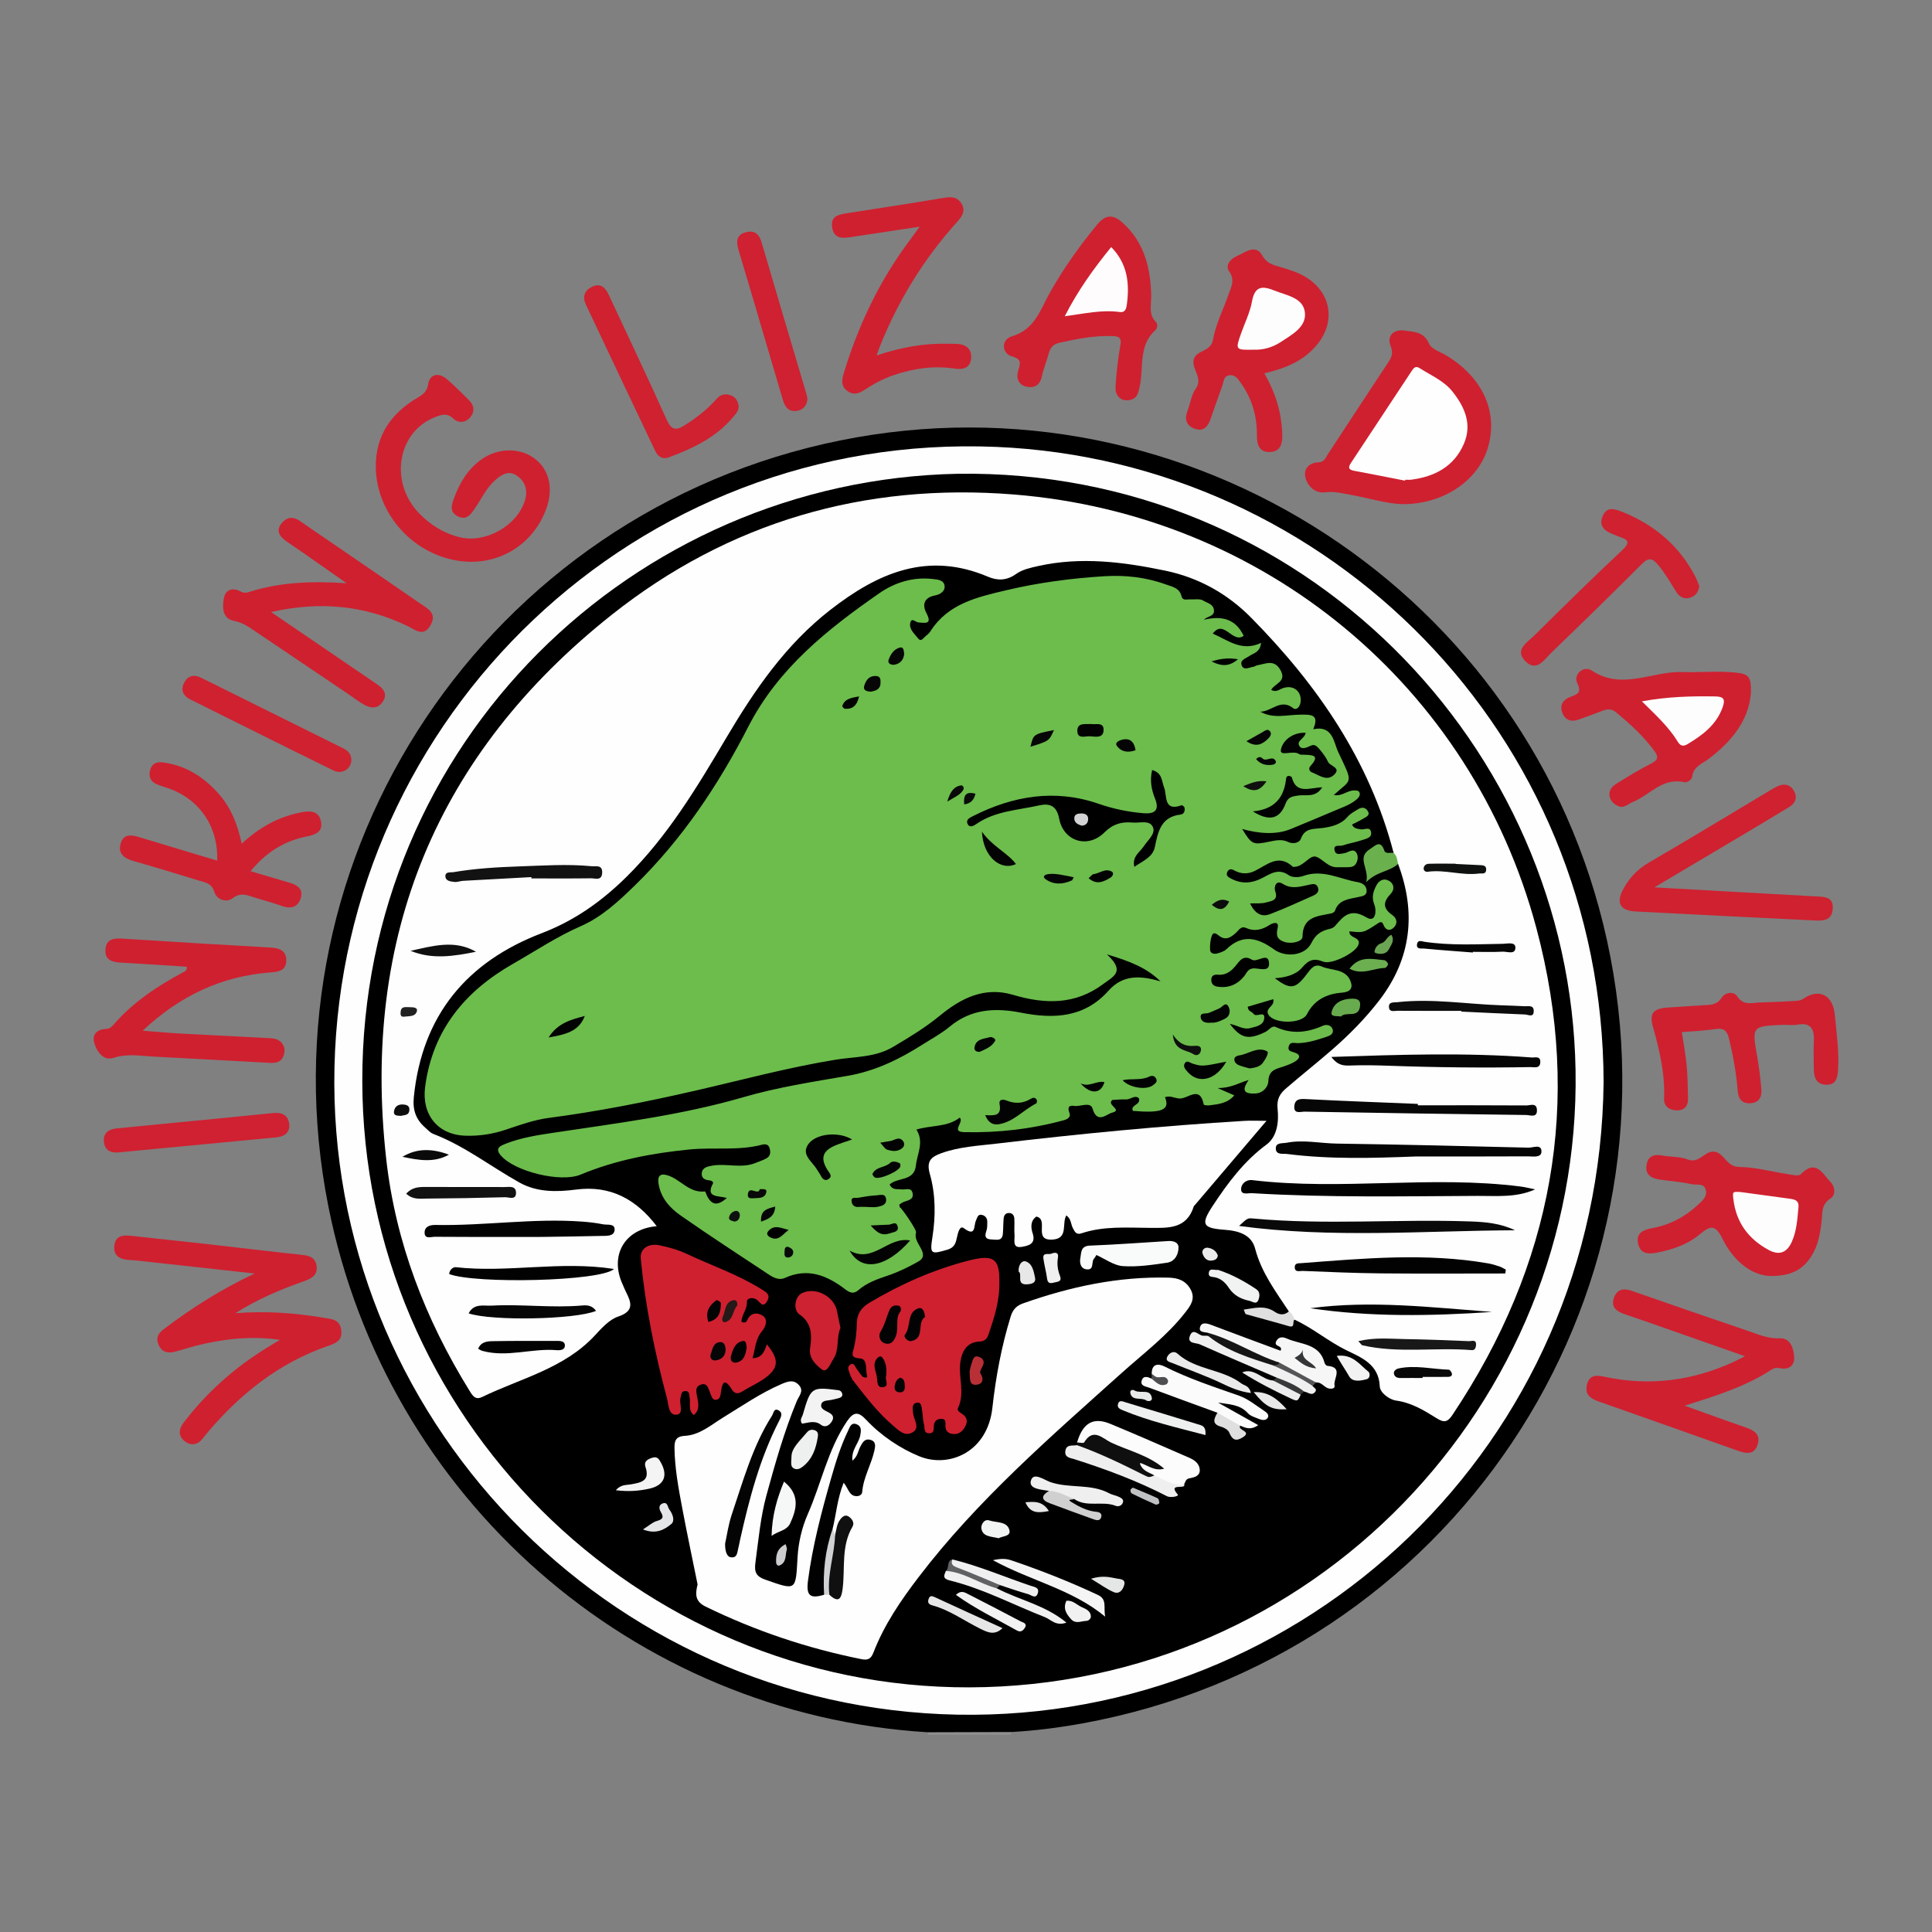 <?xml version="1.0" encoding="utf-8"?>
<!-- Generator: Adobe Illustrator 17.0.0, SVG Export Plug-In . SVG Version: 6.00 Build 0)  -->
<!DOCTYPE svg PUBLIC "-//W3C//DTD SVG 1.1//EN" "http://www.w3.org/Graphics/SVG/1.1/DTD/svg11.dtd">
<svg version="1.1" id="Layer_1" xmlns="http://www.w3.org/2000/svg" xmlns:xlink="http://www.w3.org/1999/xlink" x="0px" y="0px"
	 width="200px" height="200px" viewBox="0 0 200 200" enable-background="new 0 0 200 200" xml:space="preserve">
<rect x="0" y="0" width="200" height="200" fill="#808080" stroke="none"/>
<g>
	<path fill="#8F8F8F" d="M104.722,179.298c-0.068,0.09-0.074,0.184-0.019,0.282c-2.88,0-5.76,0-8.641,0
		c-0.007-0.086-0.017-0.172-0.031-0.258c0.127-0.163,0.279-0.329,0.479-0.354c2.572-0.319,5.147-0.306,7.72-0.01
		C104.431,178.98,104.587,179.141,104.722,179.298z"/>
	<path d="M104.722,179.298c-2.897,0.008-5.794,0.016-8.69,0.024c-30.512-1.85-56.035-24.241-62.036-54.424
		c-7.243-36.432,16.444-71.897,52.966-79.3c36.011-7.3,71.516,15.84,79.391,51.742c8.224,37.49-16.34,74.16-54.297,81.065
		C109.627,178.846,107.186,179.159,104.722,179.298z"/>
	<path fill="#CF2030" d="M28.972,138.7c-3.006-0.428-5.876-0.102-8.707,0.618c-0.745,0.19-1.474,0.445-2.221,0.627
		c-0.724,0.176-1.319-0.002-1.638-0.755c-0.291-0.688-0.04-1.149,0.526-1.58c2.853-2.169,5.86-4.089,9.425-5.776
		c-4.27-0.471-8.175-0.902-12.081-1.331c-0.306-0.034-0.614-0.054-0.922-0.073c-0.946-0.058-1.643-0.431-1.514-1.499
		c0.123-1.018,0.888-1.096,1.736-1c2.5,0.284,5.004,0.534,7.505,0.815c3.368,0.379,6.731,0.792,10.101,1.148
		c0.785,0.083,1.447,0.233,1.587,1.123c0.157,0.992-0.545,1.351-1.306,1.617c-2.464,0.86-4.85,1.885-7.091,3.305
		c3.064-0.236,6.088-0.044,9.091,0.471c0.785,0.135,1.693,0.121,1.858,1.244c0.179,1.211-0.702,1.445-1.535,1.738
		c-4.938,1.74-8.869,4.876-12.225,8.811c-0.2,0.234-0.394,0.474-0.582,0.718c-0.546,0.709-1.268,0.752-1.884,0.255
		c-0.642-0.518-0.62-1.204-0.085-1.905c2.398-3.144,5.296-5.721,8.664-7.78C28.108,139.229,28.54,138.965,28.972,138.7z"/>
	<path fill="#CF2030" d="M19.33,100.075c-2.201-0.14-4.428-0.295-6.657-0.415c-0.944-0.051-1.851-0.171-1.754-1.395
		c0.088-1.108,0.923-1.154,1.827-1.096c5.07,0.325,10.141,0.636,15.214,0.916c0.936,0.052,1.676,0.28,1.675,1.344
		c-0.001,1.006-0.732,1.172-1.59,1.234c-5.054,0.37-9.384,2.382-13.273,6.034c1.443,0.11,2.681,0.227,3.922,0.296
		c2.921,0.162,5.844,0.293,8.766,0.455c0.604,0.034,1.262-0.017,1.711,0.523c0.37,0.445,0.35,0.963,0.123,1.45
		c-0.291,0.624-0.89,0.631-1.463,0.601c-3.946-0.209-7.891-0.439-11.837-0.637c-1.411-0.071-2.794-0.346-4.243,0.126
		c-1.042,0.339-1.712-0.626-1.984-1.518c-0.284-0.931,0.306-1.449,1.249-1.482c0.366-0.013,0.56-0.237,0.756-0.462
		c2.022-2.323,4.54-3.984,7.227-5.419C19.175,100.537,19.373,100.461,19.33,100.075z"/>
	<path fill="#CF2030" d="M28.063,63.357c2.997,2.044,5.817,3.968,8.638,5.892c0.805,0.549,1.618,1.088,2.416,1.648
		c0.599,0.42,0.993,0.956,0.543,1.69c-0.463,0.755-1.177,0.784-1.882,0.412c-0.586-0.31-1.113-0.733-1.665-1.106
		c-3.316-2.239-6.631-4.481-9.951-6.714c-0.585-0.394-1.151-0.752-1.907-0.897c-1.265-0.243-1.247-1.409-1.083-2.339
		c0.168-0.955,0.934-1.154,1.78-0.693c0.373,0.203,0.675,0.081,1.022-0.026c3.083-0.95,6.245-1.088,9.905-0.847
		c-1.759-1.233-3.191-2.24-4.627-3.242c-0.547-0.382-1.109-0.741-1.651-1.13c-0.652-0.468-1.063-1.059-0.472-1.809
		c0.505-0.64,1.165-0.786,1.896-0.277c1.263,0.879,2.539,1.74,3.808,2.61c2.878,1.971,5.759,3.937,8.63,5.919
		c0.785,0.542,1.825,1.014,1.102,2.279c-0.718,1.258-1.567,0.474-2.357,0.091C37.755,62.665,33.127,62.214,28.063,63.357z"/>
	<path fill="#CF2030" d="M174.394,145.517c2.116,0.757,4.225,1.533,6.35,2.261c0.881,0.302,1.535,0.739,1.205,1.769
		c-0.348,1.088-1.191,0.935-2.024,0.641c-4.784-1.694-9.563-3.402-14.353-5.079c-0.865-0.303-1.532-0.688-1.296-1.74
		c0.256-1.144,1.091-1.004,1.943-0.824c4.581,0.967,8.984,0.385,13.225-1.552c0.301-0.138,0.592-0.297,1.188-0.598
		c-3.712-1.303-7.127-2.503-10.543-3.7c-0.677-0.237-1.363-0.451-2.038-0.696c-0.755-0.274-1.289-0.741-0.988-1.621
		c0.312-0.911,0.983-1.057,1.855-0.752c3.97,1.385,7.943,2.763,11.926,4.111c1.098,0.372,2.14,0.855,3.395,0.805
		c1.135-0.045,1.448,1.084,1.496,1.978c0.043,0.804-0.527,1.313-1.449,1.119c-0.314-0.066-0.607-0.045-0.884,0.136
		C180.669,143.563,177.6,144.5,174.394,145.517z"/>
	<path fill="#CF2030" d="M38.9,48.204c0.026-3.118,1.561-5.343,4.145-6.927c0.602-0.369,1.139-0.606,1.278-1.506
		c0.165-1.071,1.095-1.25,1.967-0.499c0.778,0.67,1.498,1.407,2.234,2.124c0.558,0.544,0.654,1.196,0.163,1.79
		c-0.497,0.6-1.237,0.645-1.773,0.138c-0.629-0.596-1.181-0.406-1.825-0.163c-3.944,1.49-4.848,6.765-1.666,10.015
		c1.16,1.185,2.55,2.051,4.208,2.447c2.666,0.637,5.965-1.232,6.726-3.873c0.306-1.063-0.012-1.982-0.928-2.558
		c-0.845-0.532-1.568-0.023-2.206,0.551c-0.896,0.806-1.385,1.904-2.055,2.873c-0.408,0.59-0.831,1.279-1.728,0.856
		c-0.977-0.46-0.687-1.237-0.411-1.978c0.585-1.57,1.432-2.962,2.827-3.946c1.71-1.206,3.966-1.228,5.487-0.081
		c1.511,1.139,1.968,3.066,1.223,5.156c-1.386,3.887-5.189,6.104-9.275,5.406C42.511,57.213,38.882,52.962,38.9,48.204z"/>
	<path fill="#CF2030" d="M145.138,52.189c-1.682-0.052-3.5-0.652-5.366-0.972c-0.847-0.146-1.659-0.379-2.573-0.253
		c-1.023,0.141-1.82-0.606-2.054-1.502c-0.232-0.889,0.321-1.574,1.367-1.601c0.583-0.016,0.729-0.513,0.97-0.878
		c2.089-3.167,4.154-6.349,6.252-9.51c0.36-0.543,0.498-0.95,0.224-1.649c-0.416-1.063,0.298-1.771,1.467-1.601
		c0.978,0.142,1.971,0.113,2.508,1.351c0.254,0.584,1.215,0.868,1.867,1.269c3.714,2.283,5.303,5.826,4.238,9.466
		C153.029,49.764,149.399,52.226,145.138,52.189z"/>
	<path fill="#CF2030" d="M130.887,38.645c1.149,1.996,1.769,4.035,1.851,6.228c0.035,0.941-0.095,1.868-1.257,1.918
		c-1.16,0.051-1.373-0.796-1.367-1.786c0.013-1.949-0.521-3.749-1.656-5.348c-0.293-0.413-0.578-0.898-1.203-0.807
		c-0.603,0.087-0.565,0.649-0.713,1.058c-0.418,1.156-0.823,2.317-1.228,3.478c-0.266,0.764-0.713,1.309-1.595,1.009
		c-0.881-0.3-1.138-0.948-0.796-1.838c0.294-0.765,0.394-1.655,0.85-2.298c0.812-1.143-0.432-2.016-0.202-3.021
		c0.24-1.05,1.777-0.751,2.004-2.089c0.27-1.591,1.06-3.091,1.593-4.641c0.269-0.782,0.729-1.494,0.067-2.423
		c-0.403-0.565,0.054-1.245,0.789-1.567c0.898-0.394,1.948-1.298,2.639-0.078c0.477,0.843,1.112,0.972,1.803,1.181
		c0.985,0.298,1.971,0.58,2.84,1.147c2.472,1.611,2.952,4.46,1.132,6.79C135.073,37.307,133.154,38.117,130.887,38.645z"/>
	<path fill="#CF2030" d="M183.165,132.087c-1.924-0.105-3.742-1.61-4.829-3.803c-0.755-1.522-1.236-1.466-2.398-0.492
		c-1.221,1.024-2.743,1.55-4.332,1.866c-0.981,0.195-1.82,0.167-2.039-0.964c-0.207-1.068,0.566-1.394,1.465-1.556
		c1.812-0.328,3.385-1.159,4.729-2.407c0.443-0.412,0.99-0.844,0.82-1.549c-0.18-0.747-0.93-0.481-1.409-0.586
		c-1.098-0.242-2.231-0.322-3.346-0.486c-0.839-0.124-1.519-0.453-1.38-1.472c0.137-1.005,0.806-1.175,1.694-1.013
		c0.856,0.156,1.789,0.088,2.573,0.404c1.259,0.508,1.842-1.109,2.926-0.775c0.919,0.283,1.127,1.538,2.427,1.551
		c1.672,0.016,3.337,0.489,5.009,0.74c0.447,0.067,1.116,0.241,1.329,0.022c1.584-1.631,2.272-0.058,3.115,0.823
		c0.488,0.511,0.501,1.341-0.013,1.664c-0.995,0.627-0.836,1.533-0.938,2.413c-0.143,1.228-0.347,2.439-1.018,3.513
		C186.704,131.337,185.533,132.141,183.165,132.087z"/>
	<path fill="#CF2030" d="M181.25,71.765c-0.223,2.834-2.002,4.995-4.373,6.798c-0.664,0.505-1.566,0.771-1.7,1.823
		c-0.042,0.329-0.506,0.656-0.832,0.583c-2.258-0.506-3.574,1.353-5.341,2.065c-0.462,0.186-0.864,0.647-1.411,0.439
		c-0.49-0.186-0.897-0.546-0.977-1.104c-0.083-0.581,0.293-0.985,0.731-1.254c1.177-0.726,2.356-1.458,3.59-2.078
		c0.798-0.401,0.728-0.757,0.27-1.372c-1.114-1.496-2.475-2.73-3.898-3.916c-0.596-0.497-1.121-0.297-1.708-0.062
		c-0.713,0.285-1.443,0.528-2.162,0.796c-0.829,0.309-1.45,0.034-1.731-0.764c-0.264-0.749,0.124-1.297,0.836-1.572
		c0.686-0.265,1.242-0.383,0.734-1.429c-0.433-0.891,0.638-1.873,1.512-1.297c3.145,2.072,6.247,0.038,9.352,0.147
		c1.836,0.064,3.685-0.137,5.525,0.058C181.062,69.774,181.301,70.071,181.25,71.765z"/>
	<path fill="#CF2030" d="M119.177,30.721c-0.022,0.985-0.26,1.868,0.473,2.596c0.222,0.22,0.187,0.65-0.046,0.859
		c-1.821,1.643-1.164,3.963-1.651,5.965c-0.126,0.516-0.201,1.003-0.782,1.208c-0.938,0.332-1.76-0.239-1.692-1.311
		c0.09-1.432,0.246-2.868,0.5-4.279c0.149-0.831-0.152-0.945-0.855-0.969c-1.87-0.062-3.674,0.296-5.481,0.7
		c-0.647,0.145-0.926,0.54-1.087,1.131c-0.215,0.791-0.535,1.557-0.707,2.355c-0.195,0.905-0.775,1.225-1.568,1.058
		c-0.873-0.184-1.111-0.911-0.875-1.681c0.233-0.76,0.372-1.177-0.674-1.472c-1.057-0.298-1.096-1.739,0.014-2.065
		c2.39-0.702,2.941-2.761,3.941-4.531c1.418-2.51,3.075-4.847,4.917-7.066c0.871-1.049,1.657-1.013,2.596-0.171
		C118.536,25.142,119.125,27.891,119.177,30.721z"/>
	<path fill="#CF2030" d="M95.199,23.467c-2.476,0.376-4.736,0.72-6.997,1.06c-0.893,0.134-1.838,0.279-2.051-0.952
		c-0.217-1.256,0.719-1.376,1.623-1.516c3.293-0.509,6.587-1.018,9.873-1.568c0.769-0.129,1.445-0.159,1.888,0.592
		c0.457,0.773,0.047,1.334-0.469,1.906c-3.436,3.809-6.08,8.114-7.984,12.875c-0.092,0.23-0.168,0.466-0.335,0.934
		c2.5-0.84,4.889-1.273,7.347-1.214c0.308,0.007,0.616,0.004,0.924,0.013c0.985,0.028,1.603,0.527,1.511,1.519
		c-0.091,0.987-0.848,1.173-1.716,1.042c-2.179-0.331-4.287-0.015-6.354,0.695c-1.075,0.369-2.061,0.912-3.005,1.532
		c-0.563,0.37-1.132,0.529-1.713,0.111c-0.634-0.456-0.637-1.052-0.419-1.775c1.509-5.003,3.712-9.656,6.856-13.847
		C94.483,24.468,94.773,24.055,95.199,23.467z"/>
	<path fill="#CF2030" d="M25.024,87.336c1.909-1.764,3.917-2.825,6.25-3.26c0.914-0.171,1.721-0.096,1.947,0.933
		c0.235,1.069-0.52,1.396-1.422,1.571c-2.336,0.455-4.236,1.622-5.86,3.608c1.463,0.43,2.726,0.797,3.986,1.174
		c0.796,0.238,1.515,0.623,1.208,1.609c-0.301,0.966-1.03,1.146-1.97,0.81c-1.012-0.362-2.058-0.627-3.081-0.958
		c-0.687-0.223-1.255-0.398-1.98,0.15c-0.713,0.538-1.688,0.116-1.915-0.637c-0.281-0.933-0.944-0.976-1.589-1.175
		c-2.251-0.694-4.505-1.38-6.771-2.025c-0.972-0.277-1.66-0.78-1.328-1.841c0.331-1.06,1.199-0.857,2.042-0.597
		c2.638,0.812,5.285,1.593,7.945,2.391c0.129-3.379-1.712-6.201-4.777-7.382c-0.477-0.184-0.976-0.311-1.449-0.504
		c-0.675-0.276-0.899-0.805-0.717-1.498c0.177-0.674,0.681-0.861,1.305-0.782c2.356,0.298,4.222,1.49,5.773,3.228
		C23.877,83.56,24.57,85.252,25.024,87.336z"/>
	<path fill="#CF2030" d="M184.654,106.09c-3.322,0.133-3.307,0.131-2.743,3.322c0.196,1.109,0.328,2.232,0.426,3.354
		c0.063,0.731-0.189,1.342-1.042,1.434c-0.897,0.097-1.332-0.375-1.403-1.235c-0.152-1.843-0.47-3.657-0.906-5.455
		c-0.188-0.776-0.514-1.114-1.371-0.985c-1.161,0.174-2.34,0.22-3.512,0.32c0.17,1.148,0.387,2.291,0.497,3.444
		c0.107,1.122,0.111,2.253,0.146,3.381c0.025,0.798-0.338,1.296-1.175,1.274c-0.758-0.02-1.334-0.404-1.303-1.213
		c0.098-2.549-0.461-4.973-1.148-7.403c-0.416-1.472,0.044-1.934,1.596-2.033c1.177-0.075,2.353-0.158,3.53-0.23
		c0.744-0.046,1.458,0.019,1.981-0.786c0.349-0.538,1.235-0.713,1.606-0.143c0.643,0.987,1.47,0.671,2.291,0.643
		c1.128-0.038,2.257-0.072,3.383-0.147c0.393-0.026,0.792,0.013,1.175-0.246c1.661-1.123,3.068-0.367,3.258,1.668
		c0.181,1.932,0.466,3.853,0.328,5.805c-0.057,0.81-0.263,1.452-1.211,1.434c-1-0.019-1.276-0.715-1.29-1.568
		c-0.017-1.025-0.038-2.051,0.003-3.075c0.051-1.252-0.431-1.814-1.734-1.572C185.591,106.16,185.116,106.09,184.654,106.09z"/>
	<path fill="#CF2130" d="M171.263,91.859c5.857,0.33,11.279,0.641,16.701,0.935c0.909,0.049,1.869,0.024,1.757,1.327
		c-0.106,1.232-1.058,1.206-1.959,1.162c-6.149-0.303-12.297-0.604-18.445-0.927c-1.643-0.086-2.053-0.915-1.25-2.365
		c0.633-1.145,1.472-2.028,2.634-2.703c4.169-2.423,8.289-4.931,12.429-7.405c0.307-0.184,0.616-0.372,0.942-0.516
		c0.656-0.289,1.258-0.134,1.616,0.461c0.404,0.672,0.209,1.3-0.467,1.711c-1.709,1.04-3.428,2.065-5.147,3.088
		C177.26,88.302,174.441,89.972,171.263,91.859z"/>
	<path fill="#CF2130" d="M175.912,60.67c-0.094,0.64-0.405,1.024-0.939,1.198c-0.636,0.207-1.125-0.082-1.445-0.592
		c-0.599-0.957-1.152-1.936-1.889-2.807c-0.58-0.686-0.971-0.799-1.681-0.084c-3.08,3.097-6.213,6.142-9.356,9.175
		c-0.723,0.698-1.506,2.02-2.644,0.94c-1.269-1.205,0.157-2.002,0.894-2.733c2.991-2.968,5.997-5.922,9.071-8.803
		c0.84-0.787,0.69-1.081-0.26-1.387c-0.195-0.063-0.38-0.154-0.572-0.225c-0.902-0.334-1.641-0.841-1.183-1.926
		c0.446-1.057,1.298-0.735,2.097-0.411c3.312,1.344,5.877,3.522,7.52,6.729C175.687,60.061,175.801,60.401,175.912,60.67z"/>
	<path fill="#CF2130" d="M76.465,42.027c0.02,0.514-0.319,0.848-0.615,1.197c-1.753,2.066-4.099,3.182-6.569,4.105
		c-0.762,0.285-1.191-0.097-1.477-0.699c-2.398-5.036-4.787-10.077-7.164-15.123c-0.364-0.773-0.132-1.437,0.626-1.81
		c0.922-0.453,1.411,0.088,1.779,0.88c1.982,4.27,4.014,8.516,5.941,12.81c0.476,1.061,0.902,1.267,1.887,0.64
		c1.221-0.778,2.352-1.637,3.303-2.732c0.419-0.482,0.954-0.585,1.533-0.348C76.178,41.139,76.389,41.543,76.465,42.027z"/>
	<path fill="#CF2131" d="M12.242,119.299c-0.84,0.077-1.429-0.283-1.491-1.143c-0.063-0.877,0.495-1.266,1.332-1.346
		c3.67-0.35,7.339-0.712,11.008-1.072c1.733-0.17,3.465-0.344,5.197-0.518c0.893-0.09,1.57,0.22,1.65,1.171
		c0.073,0.873-0.505,1.269-1.335,1.348C23.149,118.257,17.695,118.779,12.242,119.299z"/>
	<path fill="#CF2130" d="M36.372,78.642c0.016,0.918-0.935,1.567-1.831,1.128c-4.964-2.432-9.906-4.908-14.856-7.37
		c-0.709-0.353-0.989-0.934-0.66-1.648c0.355-0.769,1-0.989,1.788-0.597c4.904,2.435,9.807,4.873,14.71,7.309
		C36.014,77.708,36.357,78.056,36.372,78.642z"/>
	<path fill="#CF2131" d="M83.588,41.235c-0.039,0.717-0.398,1.181-1.091,1.296c-0.924,0.153-1.265-0.483-1.482-1.22
		c-1.058-3.583-2.109-7.167-3.167-10.75c-0.463-1.57-0.937-3.136-1.403-4.705c-0.223-0.751-0.252-1.488,0.643-1.778
		c0.857-0.279,1.46,0.017,1.738,0.97c1.522,5.205,3.075,10.401,4.616,15.601C83.5,40.844,83.541,41.045,83.588,41.235z"/>
	<path fill="#FEFEFE" d="M166.004,112.02c-0.393,37.53-30.964,66.15-66.878,65.482c-36.377-0.676-65.335-30.964-64.501-67.053
		c0.838-36.238,31.197-65.779,68.542-64.184C137.541,47.734,165.925,75.991,166.004,112.02z"/>
	<path fill="#FEFEFE" d="M145.455,49.758c-1.757-0.343-3.513-0.699-5.274-1.022c-0.616-0.113-0.629-0.364-0.323-0.825
		c2.098-3.164,4.186-6.335,6.277-9.504c0.21-0.319,0.402-0.572,0.853-0.281c1.16,0.749,2.476,1.285,3.365,2.401
		c1.278,1.606,2.066,3.385,1.187,5.418c-1.014,2.344-3.007,3.396-5.451,3.712c-0.202,0.026-0.411,0.003-0.616,0.003
		C145.467,49.693,145.461,49.725,145.455,49.758z"/>
	<path fill="#FEFDFD" d="M129.77,36.199c-1.885,0.034-1.893,0.026-1.305-1.653c0.389-1.111,0.936-2.192,1.14-3.336
		c0.287-1.601,1.061-1.643,2.322-1.132c1.273,0.515,3,0.733,3.159,2.289c0.152,1.491-1.351,2.28-2.507,3.041
		C131.699,35.986,130.714,36.242,129.77,36.199z"/>
	<path fill="#FEFDFD" d="M180.201,123.401c1.821,0.249,3.495,0.479,5.171,0.706c0.507,0.069,0.865,0.236,0.805,0.864
		c-0.117,1.224-0.178,2.454-0.698,3.6c-0.5,1.102-1.288,1.413-2.363,0.837c-2.133-1.143-3.415-2.892-3.685-5.326
		C179.349,123.352,179.373,123.349,180.201,123.401z"/>
	<path fill="#FEFDFD" d="M169.968,72.602c2.686-0.49,5.139-0.548,7.601-0.507c0.826,0.014,1.066,0.255,0.762,1.111
		c-0.651,1.834-2.069,2.881-3.63,3.822c-0.431,0.26-0.738,0.215-1.015-0.24C172.747,75.244,171.416,74.036,169.968,72.602z"/>
	<path fill="#FEFCFC" d="M115.032,25.573c1.72,1.763,1.9,3.796,1.62,5.944c-0.054,0.411-0.159,0.864-0.722,0.785
		c-1.847-0.259-3.648,0.162-5.706,0.435C111.585,30.073,113.197,27.83,115.032,25.573z"/>
	<path d="M99.131,49.045c35.68-0.514,63.406,28.157,63.97,61.744c0.578,34.466-27.235,63.791-62.758,63.886
		c-34.377,0.092-62.795-28.068-62.838-62.773C37.46,76.909,65.558,49.729,99.131,49.045z"/>
	<path fill="#6CBD4C" d="M135.945,75.491c2.035-0.443,2.116,1.362,2.582,2.348c1.601,3.385,1.446,2.731-0.452,4.452
		c0.737,0.174,1.272-0.355,1.902-0.452c0.233-0.036,0.601-0.03,0.705,0.109c0.208,0.277,0.01,0.587-0.234,0.797
		c-0.674,0.581-1.515,0.842-2.312,1.187c-1.497,0.647-3.017,1.26-4.511,1.886c-1.502,0.629-3.331,0.482-5.038-0.004
		c1.01,1.636,1.104,1.674,2.902,1.296c0.607-0.128,1.253-0.243,1.817,0.035c0.594,0.294,1.22,0.074,1.355-0.3
		c0.425-1.174,1.322-1.003,2.233-1.128c0.943-0.129,1.91-0.348,2.608-1.161c0.291-0.34,0.727-0.565,1.12-0.804
		c0.347-0.212,0.716-0.18,0.951,0.176c0.314,0.476-0.142,0.628-0.422,0.802c-0.381,0.236-0.794,0.419-1.191,0.624
		c0.185,0.426,0.548,0.434,0.908,0.499c0.364,0.065,0.931-0.318,1.059,0.26c0.135,0.608-0.495,0.707-0.896,0.845
		c-0.674,0.232-1.389,0.342-2.065,0.568c-0.3,0.1-0.984-0.162-0.802,0.53c0.134,0.508,0.574,0.325,1.008,0.264
		c0.398-0.057,0.896-0.554,1.236-0.052c0.214,0.316,0.179,0.807-0.062,1.174c-0.225,0.342-0.616,0.326-0.976,0.335
		c-0.308,0.007-0.617-0.009-0.925,0.002c-0.964,0.033-1.494-0.851-2.207-1.092c-0.655-0.221-1.298,1.047-2.254,1.047
		c-0.051,0-0.123,0.019-0.151-0.008c-1.519-1.405-2.702-0.145-3.998,0.461c-0.663,0.31-1.399,0.3-2.081-0.091
		c-0.315-0.18-0.597-0.149-0.731,0.238c-0.112,0.323,0.143,0.465,0.357,0.585c1.133,0.636,2.25,0.532,3.371-0.068
		c0.84-0.45,1.644-0.975,2.667-0.243c0.348,0.249,1.054,0.232,1.499,0.07c2.008-0.73,3.778,0.333,5.643,0.645
		c0.483,0.081,0.906,0.363,0.912,0.894c0.006,0.537-0.49,0.558-0.893,0.65c-0.945,0.216-1.998,0.253-2.387,1.423
		c-0.039,0.117-0.23,0.228-0.369,0.26c-1.392,0.317-2.97,0.273-2.991,2.442c-0.004,0.462-1.11,0.77-1.879,0.512
		c-0.715-0.239-0.881-0.628-0.697-1.41c0.194-0.825-0.558-0.518-0.825-0.345c-0.793,0.513-1.568,0.705-2.462,0.308
		c-0.505-0.225-0.728,0.242-1.017,0.5c-0.529,0.473-1.058,0.858-1.761,0.311c-0.245-0.191-0.58-0.446-0.735-0.019
		c-0.168,0.462-0.217,0.997-0.188,1.492c0.021,0.364,0.419,0.448,0.729,0.362c0.339-0.093,0.722-0.21,0.963-0.443
		c1.661-1.602,3.246-1.193,4.917,0.02c1.209,0.877,3.222,0.659,3.866-0.64c0.486-0.98,1.079-1.294,1.968-1.498
		c0.19-0.044,0.397-0.166,0.521-0.315c0.875-1.048,1.611-1.823,3.229-0.851c0.983,0.591,1.046-0.756,0.814-1.32
		c-0.325-0.792-0.108-1.408,0.223-2.026c0.258-0.48,0.743-0.767,1.296-0.442c0.57,0.334,0.558,0.936,0.183,1.326
		c-0.811,0.843-0.851,1.515,0.147,2.207c0.513,0.356,0.577,0.902,0.146,1.312c-0.401,0.381-0.834,0.284-1.065-0.316
		c-0.084-0.219-0.211-0.369-0.556-0.139c-1.519,1.012-1.534,0.99-2.945,0.834c-0.139,0.749,1.314,0.552,0.886,1.469
		c-0.383,0.821-2.77,2.003-3.611,1.67c-0.979-0.388-1.504-0.192-2.192,0.619c-0.645,0.76-1.74,1.026-2.817,1.098
		c1.616,1.212,2.136,1.146,3.348-0.482c0.39-0.525,0.775-1.051,1.492-0.736c1.031,0.453,2.474,0.188,2.998,1.532
		c0.276,0.707-0.024,1.112-0.888,1.179c-1.557,0.12-2.852,0.719-3.628,2.229c-0.535,1.04-3.457,1.019-3.996,0.027
		c-0.367-0.674,0.708-0.843,0.51-1.579c-0.897,0.264-1.781,0.525-2.642,0.778c0.018,0.501,0.452,0.505,0.585,0.72
		c0.287,0.462,1.264-0.411,1.115,0.547c-0.106,0.684-0.855,0.788-1.442,0.947c-0.71,0.193-1.324-0.291-2.11-0.44
		c1.148,1.533,1.941,1.679,3.68,0.837c0.361-0.175,0.662-0.697,1.07-0.51c1.672,0.765,3.268,0.585,4.894-0.137
		c0.349-0.155,0.892-0.083,1.009,0.428c0.099,0.432-0.306,0.608-0.652,0.723c-0.973,0.321-1.944,0.642-2.99,0.657
		c-0.319,0.004-0.767-0.184-0.91,0.315c-0.147,0.511,0.231,0.53,0.595,0.653c0.717,0.242,0.533,0.638,0.036,0.942
		c-0.345,0.211-0.736,0.356-1.12,0.489c-0.772,0.268-1.587,0.34-1.625,1.538c-0.017,0.532-0.497,1.231-1.342,1.273
		c-1.091,0.054-1.502-0.251-0.697-1.397c-1.018,0.297-1.834,0.844-3.213,0.834c0.795,0.349,1.217,0.534,1.725,0.757
		c-0.699,0.83-1.651,0.916-2.581,1.033c-0.196,0.025-0.57-0.016-0.582-0.08c-0.394-2.042-1.643-0.574-2.514-0.627
		c-0.5-0.031-0.976-0.331-1.499-0.137c0.548,1.314-0.308,1.678-3.333,1.416c-0.242-0.662,0.826-0.571,0.644-1.293
		c-0.408-0.408-0.873,0.126-1.329,0.109c-0.507-0.02-1.017,0.036-1.426,0.054c-0.67,0.524,1.139,1.032-0.044,1.321
		c-0.526,0.129-1.533,1.198-2.003-0.412c-0.227-0.777-1.262-0.187-1.922-0.293c-0.581-0.093-0.68,0.191-0.472,0.74
		c0.157,0.413-0.197,0.637-0.578,0.741c-3.375,0.921-6.818,1.314-10.309,1.236c-1.458-0.033,0.016-1.01-0.473-1.504
		c-1.287,1.009-2.961,0.769-4.486,1.237c0.825,1.31,0.074,2.501-0.053,3.721c-0.175,1.677-1.916,1.194-2.717,1.963
		c0.283,0.629,0.797,0.444,1.234,0.51c0.407,0.062,1.017-0.271,1.146,0.413c0.118,0.629-0.435,0.709-0.87,0.863
		c-0.185,0.065-0.347,0.193-0.504,0.284c0.025,0.139,0.013,0.278,0.062,0.304c0.237,0.125,1.632,2.204,1.651,2.499
		c0.003,0.051,0.019,0.107,0.005,0.153c-0.323,1.055,1.594,2.185,0.236,2.954c-0.971,0.55-2.067,1.091-3.18,1.462
		c-1.075,0.358-2.146,0.738-3.012,1.491c-0.522,0.455-0.929,0.253-1.363-0.079c-1.89-1.443-3.881-2.264-6.263-1.176
		c-0.54,0.247-1.116,0.001-1.602-0.321c-3.07-2.038-6.168-4.037-9.184-6.151c-1.127-0.79-2.076-1.846-2.287-3.334
		c-0.113-0.793,0.215-1.055,0.97-0.812c1.328,0.427,2.226,1.851,3.834,1.66c0.06-0.007,0.153,0.331,0.243,0.502
		c0.484,0.922,1.087,1.011,2.03,0.172c-0.866-0.252-2.234,0.002-1.448-1.479c0.105-0.198-0.159-0.328-0.383-0.345
		c-0.474-0.035-0.826-0.259-0.764-0.761c0.069-0.562,0.59-0.669,1.038-0.752c1.504-0.281,3.069,0.326,4.554-0.298
		c0.374-0.157,0.772-0.273,1.12-0.475c0.426-0.247,0.431-0.674,0.29-1.09c-0.126-0.372-0.455-0.393-0.762-0.313
		c-2.465,0.649-5.001,0.248-7.503,0.495c-3.904,0.385-7.677,1.102-11.296,2.608c-2.036,0.847-6.822-0.317-8.252-1.996
		c-0.641-0.752-0.028-0.991,0.5-1.201c1.58-0.628,3.252-0.886,4.921-1.137c6.614-0.995,13.262-1.814,19.709-3.69
		c3.541-1.03,7.172-1.587,10.795-2.211c2.806-0.483,5.342-1.705,7.732-3.23c0.952-0.607,1.964-1.146,2.826-1.863
		c2.224-1.85,4.736-1.965,7.398-1.438c3.37,0.666,6.543,0.522,9.036-2.28c1.529-1.718,3.384-1.546,5.38-0.967
		c-1.425-1.402-3.161-2.083-5.547-2.791c1.96,1.788,0.654,2.292-0.373,3.063c-2.913,2.187-6.072,2.098-9.316,1.131
		c-3.029-0.903-5.445,0.376-7.617,2.159c-1.523,1.251-3.168,2.241-4.844,3.233c-1.847,1.093-3.949,0.993-5.933,1.316
		c-4.948,0.807-9.772,2.117-14.646,3.233c-4.97,1.138-9.972,2.128-15.037,2.792c-1.503,0.197-2.976,0.718-4.423,1.208
		c-1.38,0.467-2.76,0.681-4.216,0.636c-2.869-0.09-4.544-2.188-4.174-5.039c0.767-5.906,4.147-9.934,9.114-12.765
		c2.309-1.316,4.52-2.803,6.981-3.878c2.178-0.951,3.92-2.567,5.629-4.237c4.901-4.787,8.638-10.393,11.738-16.436
		c3.095-6.032,8.181-10.064,13.557-13.803c1.603-1.115,3.513-1.712,5.535-1.472c0.441,0.052,1.158,0.085,1.222,0.711
		c0.06,0.59-0.488,0.895-1.005,0.995c-1.147,0.22-1.32,0.977-0.88,1.814c0.637,1.211-0.114,1.024-0.827,0.977
		c-0.293-0.019-0.719-0.567-0.845,0.063c-0.13,0.655,0.445,1.108,0.811,1.583c0.307,0.398,0.522-0.013,0.733-0.183
		c0.199-0.161,0.411-0.331,0.545-0.543c1.83-2.878,4.847-3.541,7.853-4.254c3.344-0.792,6.74-1.241,10.158-1.451
		c2.147-0.132,4.3,0.1,6.348,0.846c0.642,0.234,1.424,0.345,1.634,1.219c0.122,0.506,0.564,0.31,0.898,0.331
		c0.457,0.029,1.006-0.091,1.346,0.123c0.391,0.246,1.018,0.343,1.109,0.939c0.11,0.718-0.641,0.646-1.04,1.047
		c1.787-0.413,3.249-0.162,4.124,1.667c-1.173,0.829-2.039-1.775-3.203-0.231c1.556,0.661,2.992,1.914,5.002,0.96
		c-0.11,0.993-0.766,1.053-1.205,1.354c-0.361,0.248-1.004,0.409-0.805,0.962c0.208,0.579,0.78,0.22,1.2,0.16
		c0.148-0.021,0.283-0.135,0.431-0.16c0.864-0.145,1.75-0.662,2.401,0.524c0.644,1.175-0.571,1.325-0.976,2.018
		c0.5,0.309,0.87-0.06,1.245-0.183c1.065-0.35,1.928,0.343,1.802,1.434c-0.061,0.522-0.442,0.912-0.778,0.644
		c-1.283-1.024-2.245,0.373-3.389,0.368c1.307,0.757,2.721,0.323,4.079,0.31C135.658,73.972,136.623,73.892,135.945,75.491z"/>
	<path fill="#FEFEFE" d="M133.422,135.758c-1.356-2.061-2.847-4.025-3.491-6.499c-0.384-1.475-1.762-1.849-3.129-1.95
		c-2.307-0.17-2.549-0.534-1.244-2.508c1.553-2.349,3.218-4.597,5.55-6.315c1.122-0.827,1.287-2.399,1.149-3.679
		c-0.109-1.014,0.231-1.58,0.849-2.115c1.589-1.376,3.242-2.679,4.827-4.06c1.782-1.553,3.449-3.248,4.88-5.116
		c3.292-4.3,3.812-9.049,1.913-14.091c-0.414-0.272-0.581-0.644-0.46-1.133c-2.484-9.577-7.896-17.395-14.728-24.328
		c-2.459-2.495-5.442-4.169-8.917-4.891c-4.353-0.905-8.72-1.461-13.135-0.479c-0.794,0.177-1.664,0.365-2.3,0.823
		c-0.971,0.699-1.931,0.701-2.893,0.292c-6.263-2.665-11.418-0.407-16.349,3.433c-4.606,3.586-7.803,8.247-10.723,13.177
		c-3.036,5.127-6.088,10.238-10.388,14.474c-2.558,2.52-5.348,4.506-8.763,5.813c-7.745,2.963-12.381,8.511-13.231,16.967
		c-0.133,1.326,0.212,2.31,1.167,3.147c0.269,0.237,0.525,0.538,0.845,0.66c3.232,1.24,5.949,3.377,8.934,5.043
		c1.8,1.005,3.826,0.984,5.863,0.719c3.507-0.456,6.196,0.976,8.337,3.794c-3.343,0.281-4.904,3.048-3.526,6.034
		c0.108,0.233,0.196,0.475,0.311,0.705c0.558,1.111,0.96,2.034-0.777,2.617c-0.907,0.304-1.686,1.166-2.374,1.914
		c-3.192,3.466-7.71,4.475-11.723,6.416c-0.709,0.343-0.999-0.179-1.307-0.677c-4.566-7.389-7.646-15.36-8.61-23.991
		c-2.572-23.017,5.237-41.944,23.342-56.307c12.11-9.607,26.186-13.698,41.63-12.458c25.925,2.082,47.4,19.823,54.094,44.884
		c4.82,18.043,1.685,34.881-8.687,50.398c-0.532,0.796-0.893,0.809-1.661,0.33c-1.288-0.805-2.58-1.596-4.179-1.816
		c-0.683-0.094-1.661-0.804-1.686-1.47c-0.087-2.303-1.954-3.002-3.428-3.724c-1.895-0.927-3.488-2.301-5.386-3.176
		C133.508,136.548,133.58,136.073,133.422,135.758z"/>
	<path fill="#FEFEFE" d="M72.214,164.02c-0.528-2.61-1.083-5.216-1.576-7.832c-0.39-2.067-0.781-4.137-0.814-6.255
		c-0.012-0.767,0.117-1.241,1.059-1.293c1.561-0.086,2.724-1.135,3.984-1.906c1.968-1.204,3.868-2.525,5.998-3.442
		c0.612-0.264,1.281-0.542,1.842,0.094c0.548,0.621-0.001,1.111-0.229,1.664c-1.306,3.159-2.232,6.44-3.133,9.733
		c-0.627,2.291-0.824,4.632-1.143,6.966c-0.137,1.001,0.068,1.445,1.046,1.786c3.225,1.125,3.115,1.16,3.316-2.343
		c0.086-1.5,0.448-3.065,1.053-4.439c1.4-3.179,2.07-6.659,4.052-9.603c0.697-1.035,1.19-1.033,1.985-0.185
		c1.56,1.665,3.566,2.997,5.525,3.795c3.01,1.226,7.037-0.382,7.552-5.02c0.357-3.218,0.942-6.368,1.897-9.463
		c0.229-0.741,0.624-1.119,1.29-1.355c4.871-1.724,9.854-2.796,15.054-2.661c0.992,0.026,1.799,0.308,2.295,1.247
		c0.519,0.981-0.064,1.708-0.584,2.375c-1.877,2.406-4.32,4.228-6.572,6.251c-7.41,6.655-14.957,13.178-21.037,21.156
		c-1.839,2.413-3.548,4.914-4.649,7.766c-0.251,0.651-0.558,0.839-1.246,0.701c-5.613-1.125-10.986-2.93-16.137-5.443
		C71.912,165.763,71.979,164.979,72.214,164.02z"/>
	<path fill="#FEFEFE" d="M131.107,116.028c-2.573,3.026-4.998,5.876-7.422,8.727c-0.033,0.039-0.086,0.071-0.1,0.116
		c-0.748,2.378-2.634,2.249-4.603,2.237c-2.348-0.014-4.735-0.203-7.026,0.563c-0.569,0.19-0.703-0.182-0.902-0.556
		c-0.21-0.394-0.145-0.917-0.668-1.296c-0.501,0.838,0.26,2.418-1.462,2.505c-2.012,0.102-0.305-2.087-1.636-2.385
		c-0.613,0.41-0.595,1.11-0.389,1.728c0.37,1.113-0.444,1.289-1.109,1.405c-1.04,0.182-0.724-0.7-0.767-1.229
		c-0.045-0.561,0.012-1.13-0.019-1.693c-0.018-0.326-0.191-0.59-0.575-0.581c-0.395,0.01-0.511,0.303-0.537,0.623
		c-0.042,0.51-0.031,1.025-0.077,1.534c-0.072,0.796-0.662,0.593-1.16,0.582c-0.684-0.014-0.739-0.346-0.54-0.906
		c0.099-0.278,0.081-0.603,0.088-0.908c0.01-0.428-0.264-0.701-0.639-0.741c-0.366-0.039-0.414,0.354-0.541,0.618
		c-0.243,0.506,0.031,1.73-1.256,0.765c-0.41-0.307-0.6,0.482-0.688,0.891c-0.132,0.61-0.231,1.109-1.004,1.339
		c-1.71,0.507-1.827,0.463-1.554-1.276c0.347-2.21,0.338-4.445-0.267-6.572c-0.385-1.354,0.171-1.772,1.19-2.14
		c1.858-0.671,3.818-0.765,5.75-0.994c8.516-1.009,17.05-1.833,25.611-2.353C129.512,115.99,130.226,116.028,131.107,116.028z"/>
	<path fill="#CF2030" d="M103.454,132.718c0.028,2.018-0.547,3.716-1.122,5.417c-0.165,0.487-0.383,0.711-0.971,0.743
		c-1.213,0.066-1.753,0.926-1.934,2.035c-0.261,1.597,0.5,3.24-0.25,4.835c-0.176,0.374,0.389,0.532,0.629,0.777
		c0.393,0.401,0.318,0.811,0.051,1.252c-0.262,0.433-0.616,0.695-1.122,0.676c-0.533-0.021-0.88-0.302-0.865-0.863
		c0.01-0.389,0.059-0.747-0.497-0.711c-0.42,0.028-0.644,0.259-0.698,0.676c-0.043,0.332,0.076,0.803-0.457,0.818
		c-0.64,0.018-0.466-0.582-0.56-0.918c-0.137-0.488-0.123-1.016-0.214-1.519c-0.059-0.323-0.051-0.817-0.553-0.728
		c-0.436,0.078-0.433,0.509-0.391,0.883c0.012,0.102,0.021,0.205,0.037,0.306c0.106,0.657,0.745,1.459-0.122,1.912
		c-0.796,0.415-1.421-0.267-2.013-0.773c-1.574-1.346-2.813-2.987-4.074-4.606c-0.242-0.31-0.362-0.728-0.489-1.112
		c-0.09-0.271,0.037-0.534,0.313-0.614c0.228-0.067,0.317,0.163,0.426,0.337c0.188,0.3,0.414,0.577,0.617,0.869
		c0.185,0.267,0.617,0.231,0.571,0.07c-0.19-0.655,0.081-1.81-0.729-1.856c-1.065-0.06-0.777-0.533-0.648-1.06
		c0.21-0.853,0.292-1.713,0.309-2.588c0.018-0.942,0.446-1.604,1.288-2.107c3.237-1.931,6.643-3.442,10.298-4.378
		C102.873,129.83,103.483,130.293,103.454,132.718z"/>
	<path fill="#CF2030" d="M76.759,136.844c0.345,0.139,0.507,0.029,0.593-0.175c0.318-0.753,0.973-0.829,1.528-0.516
		c0.74,0.417,0.318,1.277,0.035,1.608c-0.734,0.858-0.72,1.857-1.015,2.841c0.974-0.021,1.249-0.702,1.482-1.439
		c1.306,1.58,1.243,2.462-0.237,3.531c-0.703,0.508-1.52,0.857-2.256,1.323c-0.479,0.304-0.827,0.313-1.146-0.203
		c-0.729-1.176-0.989-0.74-1.113,0.318c-0.039,0.332-0.117,0.798-0.581,0.777c-0.332-0.015-0.398-0.403-0.524-0.688
		c-0.191-0.432-0.269-1.129-0.985-0.88c-0.634,0.221-0.462,0.768-0.363,1.304c0.113,0.614,0.297,1.307-0.362,1.843
		c-0.616-0.522-0.304-1.188-0.416-1.753c-0.058-0.294,0.013-0.693-0.386-0.735c-0.493-0.052-0.484,0.372-0.573,0.725
		c-0.149,0.596,0.396,1.628-0.392,1.719c-0.859,0.099-0.83-1.046-0.997-1.667c-1.274-4.753-2.246-9.568-2.72-14.473
		c-0.097-1.009,0.746-1.641,1.971-1.385c0.947,0.198,1.905,0.467,2.778,0.877c2.59,1.218,5.318,2.147,7.763,3.676
		c0.472,0.295,0.937,0.542,0.592,1.175c-0.469,0.861-0.747,0.119-1.137-0.132c-0.367-0.236-1.004-0.174-0.983,0.275
		C77.354,135.565,76.741,136.141,76.759,136.844z"/>
	<path fill="#FBFBFB" d="M126.023,146.243c-2.366-0.864-4.735-1.72-7.095-2.601c-0.335-0.125-0.916-0.171-0.735-0.736
		c0.171-0.536,0.626-0.368,1.013-0.194c0.164-0.058,0.314,0.118,0.48,0.028c-0.218-0.117-0.339-0.321-0.462-0.521
		c-0.008-1.056,0.67-1.091,1.339-0.755c2.478,1.246,5.097,2.103,7.702,3.017c0.935,0.328,1.752,1.01,2.598,1.568
		c0.231,0.152,0.579,0.406,0.358,0.741c-0.179,0.271-0.561,0.235-0.85,0.116c-0.42-0.174-0.923-0.308-1.206-0.625
		c-0.827-0.923-1.972-0.894-3.072-1.084c1.337,0.749,2.674,1.499,4.158,2.331c-0.77,0.547-1.318,0.292-1.865,0.057
		C127.237,147.774,126.622,147.024,126.023,146.243z"/>
	<path fill="#FCFCFC" d="M111.499,149.321c0.59-2.017,1.669-2.658,3.444-1.925c2.745,1.135,5.464,2.334,8.188,3.52
		c0.531,0.231,1.022,0.596,1.066,1.208c0.048,0.666-0.547,0.815-1.046,0.903c-0.403,0.071-0.44,0.365-0.565,0.629
		c-1.151,0.468-2.153,0.039-3.136-0.513c-0.273-0.133-0.548-0.271-0.802-0.438c-0.371-0.243-0.937-0.445-0.74-1.003
		c0.24-0.678,0.816-0.233,1.341-0.2c-1.477-0.639-2.904-1.178-4.283-1.832c-0.838-0.397-1.706-0.958-2.656-0.122
		C112.094,149.739,111.723,149.577,111.499,149.321z"/>
	<path fill="#CC2231" d="M87.007,137.47c-0.456,1.004-0.085,2.233-0.734,3.209c-0.316,0.475-0.654,1.509-1.207,1.077
		c-0.575-0.449-1.369-1.133-1.204-2.208c0.2-1.31,0.191-2.59-1.094-3.473c-0.696-0.478-0.5-1.871,0.279-2.226
		c1.432-0.652,3.329,0.363,3.613,1.926C86.761,136.331,86.886,136.882,87.007,137.47z"/>
	<path fill="#F6F6F7" d="M125.064,137.98c-0.359-0.104-1.001-0.019-0.835-0.597c0.154-0.537,0.684-0.411,1.163-0.228
		c2.389,0.91,4.79,1.789,7.168,2.671c0.311-0.587-0.792-0.368-0.43-1.011c0.325-0.577,0.874-0.341,1.127-0.231
		c1.416,0.614,3.345,0.487,3.862,2.5c0.032,0.123,0.181,0.3,0.287,0.308c1.711,0.132,0.584,1.359,0.751,2.055
		c0.075,0.311-0.395,0.379-0.716,0.252c-0.417-0.165-0.683-0.643-1.208-0.588c-1.54-0.153-2.726-1.097-4.025-1.791
		c-1.864-0.673-3.633-1.568-5.462-2.322C126.135,138.748,125.528,138.478,125.064,137.98z"/>
	<path fill="#F9FAFA" d="M113.498,129.918c-0.079,0.123-0.145,0.263-0.244,0.372c-0.309,0.342,0.051,1.201-0.757,1.114
		c-0.659-0.071-0.751-0.696-0.656-1.194c0.102-0.529,0.014-1.225,0.969-1.263c2.713-0.106,5.422-0.311,8.133-0.476
		c0.509-0.031,1.05,0.12,1.056,0.649c0.008,0.744-0.392,1.477-1.173,1.593c-1.519,0.226-3.073,0.457-4.59,0.355
		C115.308,131.007,114.421,130.328,113.498,129.918z"/>
	<path fill="#EFEFEF" d="M119.503,152.737c0.995,0.416,1.91,1.102,3.083,0.92c0.239,0.596-1.772-0.22-0.66,1.062
		c0.153,0.177-0.75,0.36-1.113,0.173c-3.084-1.592-6.317-2.795-9.617-3.845c-0.384-0.122-1.002-0.155-0.914-0.824
		c0.099-0.749,0.746-0.524,1.206-0.622c2.356,0.079,4.203,1.484,6.232,2.407C118.308,152.275,118.789,152.784,119.503,152.737z"/>
	<path fill="#F5F5F6" d="M114.406,167.353c-3.447-2.844-7.642-3.675-11.62-5.843c0.91-0.203,1.421-0.15,1.92,0.02
		c3.052,1.035,6.045,2.215,8.964,3.586C114.63,165.567,114.22,166.397,114.406,167.353z"/>
	<path fill="#F0F0F1" d="M132.142,142.605c-2.649-1.141-5.305-2.267-7.941-3.439c-0.411-0.183-1.363-0.046-1.012-0.909
		c0.352-0.867,0.932,0.072,1.417,0.016c0.148-0.017,0.302,0.007,0.452,0.013c2.304,0.862,4.439,2.136,6.827,2.794
		c1.305,0.838,2.935,1.134,3.992,2.388c0.115,0.188,0.477,0.308,0.301,0.573c-0.356,0.537-0.783,0.062-1.18,0.014
		C133.889,143.88,132.867,143.535,132.142,142.605z"/>
	<path fill="#0F0F0F" d="M119.503,152.737c-0.548,0.218-0.553,0.227-1.099-0.048c-2.257-1.137-4.531-2.235-6.915-3.088
		c-0.007-0.094-0.004-0.187,0.01-0.28c0.251,0.005,0.665,0.107,0.729,0c0.942-1.568,1.927-0.398,2.785,0.008
		c1.809,0.856,3.842,1.285,5.504,2.708c-1.009,0.29-1.657-0.348-2.541-0.614C118.235,152.306,118.968,152.408,119.503,152.737z"/>
	<path fill="#EFEFEF" d="M108.585,154.336c-0.781-0.137-2.096-0.185-1.872-1.044c0.247-0.945,1.354-0.104,1.978,0.118
		c1.994,0.707,4.214,0.141,6.133,1.175c0.312,0.168,0.687,0.216,1.008,0.371c0.212,0.102,0.503,0.244,0.42,0.55
		c-0.097,0.356-0.464,0.492-0.74,0.382c-1.395-0.56-3.003,0.2-4.329-0.72C110.258,155.076,109.29,155.116,108.585,154.336z"/>
	<path fill="#F0F0F0" d="M103.19,164.422c2.302,1.211,4.978,1.71,7.209,3.552c-1.11,0.395-1.608-0.324-2.229-0.566
		c-3.288-1.283-6.424-2.963-9.878-3.806c-0.747-0.182-0.566-0.538-0.371-0.985C100.03,162.19,101.619,163.279,103.19,164.422z"/>
	<path fill="#F3F3F4" d="M83.019,147.373c-0.271-0.411,0.012-0.667,0.09-0.937c0.817-2.832,0.9-2.88,3.651-2.527
		c0.251,0.032,0.374,0.174,0.427,0.362c0.065,0.229-0.094,0.386-0.304,0.448c-0.288,0.085-0.584,0.148-0.879,0.208
		c-0.389,0.079-0.92,0.02-0.997,0.513c-0.06,0.382,0.373,0.566,0.693,0.73c0.397,0.202,0.721,0.451,0.43,0.943
		c-0.26,0.439-0.7,0.719-1.137,0.384C84.326,146.983,83.645,147.31,83.019,147.373z"/>
	<path fill="#EEEFEF" d="M124.789,148.559c-2.968-0.783-5.843-1.438-8.581-2.578c-0.329-0.137-0.57-0.27-0.475-0.636
		c0.119-0.459,0.501-0.264,0.75-0.189c2.6,0.777,5.192,1.577,7.788,2.368C124.681,147.649,124.835,147.934,124.789,148.559z"/>
	<path fill="#F0F0F1" d="M98.591,161.429c2.78,0.682,5.406,1.822,8.11,2.731c0.392,0.132,0.901,0.169,0.74,0.743
		c-0.193,0.688-0.686,0.21-0.998,0.123c-0.987-0.272-1.952-0.62-2.926-0.938c-1.665-0.224-3.103-1.107-4.671-1.616
		C98.287,162.291,98.24,161.884,98.591,161.429z"/>
	<path fill="#F6F7F7" d="M81.16,153.376c1.682,1.368,1.318,2.833,0.645,4.307c-0.358,0.783-1.21,0.784-1.931,1.311
		C79.919,156.848,80.461,155.052,81.16,153.376z"/>
	<path fill="#6AB14E" d="M144.266,88.292c0.346,0.3,0.379,0.728,0.461,1.134c-0.854,0.816-2.141,0.735-3.292,1.888
		c0.346-1.429-1.073-2.52,0.413-3.438c0.5-0.309,1.063-0.994,1.455,0.174C143.432,88.433,143.933,88.235,144.266,88.292z"/>
	<path fill="#EAEAEB" d="M129.491,144.206c-1.173-0.153-2.066-0.547-2.995-0.992c-1.656-0.794-3.401-1.4-5.103-2.1
		c-0.298-0.123-0.813-0.193-0.541-0.697c0.205-0.38,0.667-0.628,1.04-0.291c1.892,1.713,4.632,1.582,6.613,3.088
		C128.807,143.444,129.313,143.415,129.491,144.206z"/>
	<path fill="#F4F4F4" d="M63.747,154.266c0.552-0.621,1.095-0.517,1.562-0.605c1.006-0.189,2.006-0.318,1.514-1.787
		c-0.189-0.565,0.167-0.8,0.685-0.965c0.563-0.18,0.727,0.165,0.925,0.529c0.738,1.352,0.287,2.337-1.205,2.667
		C66.129,154.348,65.035,154.431,63.747,154.266z"/>
	<path fill="#F1F2F2" d="M126.106,131.46c1.361,0.444,2.701,1.157,3.963,2.013c0.397,0.269,0.34,0.769,0.187,1.126
		c-0.206,0.481-0.609,0.127-0.922,0.062c-0.878-0.182-1.617-0.572-2.134-1.352c-0.341-0.514-0.776-0.941-1.426-1.083
		c-0.265-0.058-0.711,0.004-0.64-0.457C125.219,131.212,125.68,131.516,126.106,131.46z"/>
	<path fill="#F2F2F3" d="M98.955,165.102c0.451-0.434,0.792-0.321,1.106-0.161c1.866,0.954,3.731,1.912,5.582,2.896
		c0.245,0.13,0.79,0.204,0.403,0.745c-0.217,0.303-0.455,0.385-0.778,0.204C103.16,167.601,100.971,166.548,98.955,165.102z"/>
	<path fill="#E6E6E7" d="M103.78,168.546c-0.838,0.802-1.574,0.419-2.31,0.057c-1.643-0.809-3.139-1.919-4.936-2.41
		c-0.356-0.097-0.538-0.257-0.415-0.642c0.134-0.419,0.365-0.347,0.692-0.195C99.112,166.423,101.423,167.47,103.78,168.546z"/>
	<path fill="#EEEFEF" d="M81.933,150.783c0.004-0.893,0.913-1.674,1.64-2.546c0.202-0.242,0.536-0.293,0.843-0.145
		c0.278,0.134,0.283,0.401,0.244,0.655c-0.182,1.181-0.554,2.276-1.528,3.055c-0.278,0.222-0.618,0.406-0.983,0.189
		C81.834,151.802,81.9,151.468,81.933,150.783z"/>
	<path fill="#D0D0D1" d="M108.585,154.336c0.95,0.017,1.748,0.506,2.599,0.831c-0.075,0.136-0.853-0.034-0.25,0.337
		c0.762,0.469,1.598,0.905,2.538,0.996c0.324,0.032,0.638,0.144,0.527,0.551c-0.108,0.398-0.452,0.349-0.748,0.242
		c-1.53-0.551-3.059-1.104-4.581-1.676C107.738,155.269,107.786,154.819,108.585,154.336z"/>
	<path fill="#ECECED" d="M134.65,144.377c-0.305,0.678-0.327,0.724-1.042,0.388c-1.703-0.802-3.384-1.651-5.021-2.689
		c1.251-0.544,2.091,0.8,3.21,0.829C132.862,143.175,133.954,143.391,134.65,144.377z"/>
	<path fill="#DFDFE0" d="M133.422,135.758c0.339,0.188,0.47,0.521,0.597,0.857c-0.286,0.143,0.126,0.885-0.617,0.665
		c-1.466-0.435-2.95-0.812-4.42-1.235c-0.09-0.026-0.125-0.245-0.233-0.475c1.14-0.158,2.185-0.481,3.217,0.231
		C132.416,136.111,132.95,136.192,133.422,135.758z"/>
	<path fill="#151515" d="M131.813,141.351c-2.376-0.748-4.768-1.463-6.755-3.066c-0.012-0.102-0.01-0.203,0.006-0.304
		c2.591,0.712,4.832,2.265,7.383,3.075C132.462,141.637,132.112,141.44,131.813,141.351z"/>
	<path fill="#F2F2F3" d="M138.382,140.36c1.666-0.223,2.372,0.932,3.282,1.643c0.176,0.138,0.188,0.667-0.175,0.768
		c-0.636,0.177-1.472,0.329-1.823-0.291C139.294,141.825,138.837,141.181,138.382,140.36z"/>
	<path fill="#68AB4E" d="M138.818,105.23c-0.458-0.09-1.122,0.089-0.96-0.511c0.249-0.923,1.059-1.294,1.991-1.334
		c0.476-0.021,0.988,0.011,0.951,0.666C140.717,105.503,139.315,104.644,138.818,105.23z"/>
	<path fill="#F0F0F1" d="M109.744,132.126c0.196,0.551-0.269,0.558-0.574,0.633c-0.326,0.079-0.7,0.198-0.774-0.379
		c-0.091-0.7-0.285-1.386-0.383-2.085c-0.098-0.701,0.536-0.387,0.829-0.516c0.345-0.152,0.779-0.173,0.677,0.409
		C109.4,130.867,109.499,131.496,109.744,132.126z"/>
	<path fill="#DFDFE0" d="M126.023,146.243c0.788,0.447,1.575,0.895,2.363,1.342c-0.342,0.488,1.308,0.566,0.243,1.222
		c-0.714,0.44-1.077,0.231-1.378-0.509c-0.111-0.274-0.516-0.517-0.834-0.602C125.391,147.421,125.689,146.851,126.023,146.243z"/>
	<path fill="#6BAF51" d="M139.699,100.283c1.053-1.398,2.368-0.993,3.606-0.884c0.147,0.013,0.365,0.25,0.382,0.403
		c0.014,0.127-0.217,0.403-0.342,0.404C142.169,100.219,141.005,100.989,139.699,100.283z"/>
	<path fill="#F1F1F2" d="M110.394,165.714c0.669-0.088,1.093,0.448,1.635,0.679c0.399,0.17,0.869,0.383,0.898,0.917
		c0.014,0.266-0.243,0.483-0.487,0.488c-0.521,0.011-1.084,0.345-1.558-0.174C110.377,167.072,110.02,166.497,110.394,165.714z"/>
	<path fill="#F2F3F3" d="M103.391,159.238c-0.811-0.191-1.663-0.145-1.8-1.014c-0.055-0.35,0.26-1.017,0.824-0.828
		c0.748,0.251,1.894,0.066,2.091,1.056C104.627,159.058,103.721,159.017,103.391,159.238z"/>
	<path fill="#E5E6E7" d="M66.558,158.327c0.623-0.392,1-0.752,1.444-0.877c0.618-0.174,0.733-0.383,0.403-0.933
		c-0.186-0.309-0.246-0.737,0.209-0.889c0.519-0.173,0.487,0.387,0.676,0.636c0.353,0.465,0.605,1.17,0.197,1.506
		C68.785,158.347,67.913,158.865,66.558,158.327z"/>
	<path fill="#B92F36" d="M100.377,141.94c0.031-0.126,0.091-0.476,0.208-0.807c0.128-0.364,0.189-0.897,0.789-0.658
		c0.452,0.18,0.581,0.528,0.322,0.995c-0.119,0.214-0.296,0.563-0.209,0.697c0.445,0.684,0.178,1.164-0.485,1.187
		C100.306,143.378,100.412,142.671,100.377,141.94z"/>
	<path fill="#E5E6E6" d="M112.939,163.431c1.226-0.377,1.969-0.152,2.699-0.016c0.316,0.059,0.922,0.036,0.736,0.68
		c-0.154,0.535-0.521,0.968-1.108,0.71C114.562,164.495,113.928,164.026,112.939,163.431z"/>
	<path fill="#E7E7E8" d="M105.447,131.633c-0.048-0.681,0.335-1.184,0.743-1.05c0.695,0.228,0.826,1.047,0.959,1.699
		c0.112,0.546-0.387,0.641-0.812,0.671C105.139,133.037,105.892,131.9,105.447,131.633z"/>
	<path fill="#E8E8E9" d="M133.199,145.885c-1.531,0.099-2.204-0.278-3.42-1.778C131.265,144.046,132.195,144.777,133.199,145.885z"
		/>
	<path fill="#616264" d="M98.591,161.429c-0.183,0.494,0.03,0.666,0.504,0.844c1.491,0.561,2.95,1.204,4.422,1.814
		c-0.109,0.111-0.218,0.222-0.327,0.334c-1.801-0.472-3.357-1.656-5.269-1.805C98.309,162.314,97.954,161.592,98.591,161.429z"/>
	<path fill="#C0C1C2" d="M117.274,153.999c0.901,0.38,1.742,0.717,2.561,1.1c0.119,0.056,0.164,0.328,0.179,0.506
		c0.004,0.043-0.281,0.19-0.373,0.151c-0.836-0.363-1.663-0.748-2.48-1.152c-0.09-0.044-0.157-0.256-0.135-0.371
		C117.045,154.133,117.205,154.06,117.274,153.999z"/>
	<path fill="#6BA553" d="M144.035,96.768c0.376,0.624-0.03,1.032-0.237,1.461c-0.229,0.474-0.675,0.562-1.154,0.492
		c-0.129-0.019-0.357-0.105-0.355-0.154c0.018-0.449,0.35-0.825,0.679-0.91C143.48,97.525,143.53,96.982,144.035,96.768z"/>
	<path fill="#545556" d="M131.813,141.351c0.218-0.085,0.52,0.012,0.633-0.296c1.262,0.686,2.524,1.372,3.785,2.058
		c-0.118,0.118-0.237,0.236-0.355,0.354C134.609,142.596,133.198,141.999,131.813,141.351z"/>
	<path fill="#E8E8E9" d="M108.581,156.421c-1.063,0.206-1.928,0.285-2.43-0.905C107.079,155.441,107.912,155.365,108.581,156.421z"
		/>
	<path fill="#CBCCCD" d="M81.333,159.851c0.085,0.337,0.15,0.444,0.125,0.523c-0.186,0.59-0.003,1.362-0.751,1.679
		c-0.216,0.091-0.358-0.113-0.366-0.336C80.314,160.951,80.47,160.278,81.333,159.851z"/>
	<path fill="#E8E9E9" d="M117.492,143.971c0.669,0.31,1.58-0.247,1.75,0.756c0.057,0.339-0.408,0.367-0.565,0.255
		c-0.517-0.367-1.435,0.086-1.654-0.719C116.911,143.852,117.299,143.818,117.492,143.971z"/>
	<path fill="#EBEBEB" d="M126.066,129.953c-0.016,0.377-0.31,0.502-0.604,0.541c-0.556,0.075-0.857-0.321-0.981-0.76
		c-0.09-0.317,0.216-0.613,0.535-0.57C125.467,129.225,125.881,129.45,126.066,129.953z"/>
	<path fill="#373839" d="M134.65,144.377c-0.951-0.491-1.902-0.981-2.853-1.472c0.115-0.1,0.23-0.201,0.345-0.301
		c1.004,0.381,2.01,0.756,2.856,1.449C134.882,144.161,134.766,144.269,134.65,144.377z"/>
	<path fill="#4E4F50" d="M119.224,142.218c0.122,0.089,0.243,0.181,0.367,0.268c0.4,0.281,1.065-0.252,1.322,0.423
		c0.037,0.098-0.053,0.335-0.144,0.377c-0.696,0.319-1.102-0.211-1.562-0.574C119.212,142.547,119.218,142.383,119.224,142.218z"/>
	<path d="M119.267,79.717c1.066,0.28,0.974,1.128,1.247,1.822c0.315,0.799-0.096,2.514,1.8,1.823
		c0.068-0.025,0.277,0.129,0.302,0.23c0.087,0.34-0.061,0.694-0.385,0.729c-2.035,0.225-2.353,1.751-2.677,3.347
		c-0.218,1.076-1.225,1.436-2.123,2.066c-0.267-1.077,0.57-1.505,0.97-2.124c0.41-0.635,1.246-1.286,0.952-1.979
		c-0.332-0.783-1.375-0.409-2.119-0.479c-1.118-0.104-2.029,0.147-2.899,1.017c-1.713,1.714-4.24,0.945-4.69-1.423
		c-0.254-1.337-0.985-1.617-2.064-1.373c-2.216,0.502-4.566,0.572-6.529,1.942c-0.283,0.198-0.712,0.415-0.902-0.059
		c-0.164-0.41,0.227-0.599,0.566-0.77c4.18-2.108,8.495-2.839,13.028-1.272c1.503,0.52,3.049,0.841,4.624,0.971
		c1.057,0.088,1.73-0.208,1.196-1.528C119.202,81.765,119.014,80.79,119.267,79.717z"/>
	<path fill="#010101" d="M129.405,93.523c0.659-0.031,1.196,0.039,1.668-0.103c0.505-0.152,1.291-0.168,0.935-1.173
		c-0.145-0.409,0.068-1.199,0.774-0.757c0.917,0.574,1.737,0.31,2.632,0.123c0.345-0.072,0.855-0.277,1.031,0.3
		c0.133,0.438-0.2,0.67-0.527,0.815c-1.473,0.653-2.939,1.326-4.442,1.902C130.582,94.972,129.91,94.564,129.405,93.523z"/>
	<path fill="#030303" d="M135.165,75.855c-0.095,0.606-0.977,0.822-0.661,1.359c0.255,0.434,0.779,0.162,1.228-0.038
		c0.445-0.198,0.75,0.247,1.003,0.552c0.291,0.351,0.558,0.738,0.75,1.149c0.212,0.455,1.43,0.596,0.585,1.359
		c-0.745,0.672-1.536-0.009-2.27-0.285c-0.267-0.1-0.357-0.421-0.154-0.642c1.091-1.188,0.142-1.144-0.695-1.182
		c-0.153-0.007-0.345,0.021-0.452-0.058c-0.615-0.452-2.036,0.302-1.903-0.449C132.765,76.668,133.815,75.791,135.165,75.855z"/>
	<path fill="#020202" d="M88.212,117.962c-0.709,0.245-1.191,0.388-1.655,0.577c-1.416,0.576-1.677,1.354-0.87,2.616
		c0.194,0.304,0.522,0.607,0.09,0.897c-0.391,0.263-0.649-0.024-0.831-0.384c-0.114-0.225-0.277-0.424-0.406-0.643
		c-0.482-0.819-1.668-1.52-0.828-2.627C84.522,117.329,86.844,117.112,88.212,117.962z"/>
	<path d="M129.614,99.36c0.556,0.28,1.646-0.801,1.754,0.285c0.108,1.09-1.061,0.539-1.668,0.608
		c-0.528,0.06-0.628,0.449-0.868,0.753c-0.726,0.92-1.659,1.322-2.829,1.126c-0.416-0.07-0.629-0.325-0.61-0.744
		c0.018-0.397,0.308-0.522,0.636-0.488c0.803,0.083,1.36-0.295,1.845-0.874C128.316,99.5,128.698,98.783,129.614,99.36z"/>
	<path fill="#020202" d="M129.694,83.995c2.072-0.195,3.146-1.238,3.417-3.181c0.029-0.209,0.015-0.429,0.235-0.49
		c0.111-0.031,0.364,0.067,0.385,0.15c0.456,1.797,1.887,1.053,3.145,1.029c-0.706,1.132-1.719,0.717-2.524,0.854
		c-0.595,0.101-1.012,0.142-1.263,0.82C132.487,84.799,131.398,85.064,129.694,83.995z"/>
	<path fill="#030303" d="M94.217,128.413c-2.445,2.793-5.017,3.302-6.265,1.047C90.402,130.839,91.912,127.961,94.217,128.413z"/>
	<path fill="#030303" d="M101.986,115.438c0.909,0.041,1.722,0.131,1.492-1.127c-0.104-0.568,0.405-0.513,0.725-0.383
		c0.867,0.353,1.685,0.313,2.479-0.169c0.256-0.156,0.483-0.177,0.638,0.094c0.052,0.091,0.015,0.344-0.053,0.378
		c-1.331,0.662-2.341,1.919-3.894,2.153C102.773,116.475,102.292,116.204,101.986,115.438z"/>
	<path fill="#010101" d="M126.942,109.904c-1.078,1.925-2.873,2.338-3.991,1.068c-0.254-0.289-0.52-0.569-0.29-0.918
		c0.226-0.343,0.552-0.02,0.813,0.058C124.431,110.399,124.427,110.411,126.942,109.904z"/>
	<path fill="#040504" d="M129.363,110.604c-0.38-0.111-0.778-0.196-1.149-0.348c-0.169-0.069-0.354-0.244-0.41-0.412
		c-0.135-0.408,0.222-0.552,0.497-0.593c0.966-0.144,1.88-0.947,2.86-0.422c0.256,0.137-0.177,0.84-0.432,1.194
		C130.419,110.453,129.885,110.527,129.363,110.604z"/>
	<path fill="#040404" d="M101.649,86.093c1.103,1.558,2.589,2.133,3.525,3.352C103.586,90.206,101.763,88.674,101.649,86.093z"/>
	<path fill="#020202" d="M89.774,124.941c-0.302,0-0.606-0.021-0.907,0.005c-0.459,0.039-0.686-0.249-0.713-0.61
		c-0.036-0.476,0.412-0.298,0.66-0.341c0.643-0.111,1.29-0.227,1.939-0.255c0.343-0.015,0.896-0.242,0.973,0.377
		c0.076,0.612-0.46,0.728-0.893,0.817c-0.34,0.07-0.705,0.014-1.059,0.014C89.774,124.946,89.774,124.944,89.774,124.941z"/>
	<path fill="#030303" d="M60.539,105.17c-0.621,1.645-2.059,1.924-3.749,2.231C57.736,105.891,59.141,105.545,60.539,105.17z"/>
	<path fill="#030303" d="M125.392,105.869c-0.522,0.051-1.047-0.036-1.099-0.579c-0.047-0.503,0.519-0.318,0.824-0.428
		c0.381-0.137,0.741-0.331,1.118-0.481c0.316-0.125,0.649-0.777,0.961-0.128c0.18,0.374,0.148,0.938-0.377,1.199
		C126.364,105.679,125.899,105.902,125.392,105.869z"/>
	<path fill="#020202" d="M112.953,74.947c0.473,0.098,1.289-0.241,1.29,0.6c0.001,0.911-0.838,0.709-1.405,0.673
		c-0.486-0.03-1.311,0.316-1.314-0.553C111.521,74.77,112.352,74.995,112.953,74.947z"/>
	<path fill="#020202" d="M116.209,111.826c0.91-0.214,1.884,0.048,2.768-0.379c0.329-0.159,0.612-0.047,0.735,0.285
		c0.106,0.288-0.152,0.448-0.343,0.6C118.671,112.887,116.912,112.601,116.209,111.826z"/>
	<path fill="#040505" d="M93.204,120.736c-0.073,0.498-2.213,1.435-2.653,1.146c-0.115-0.075-0.264-0.295-0.229-0.369
		c0.356-0.759,1.291-0.617,1.838-1.14c0.213-0.204,0.695-0.139,1.017,0.079C93.227,120.485,93.197,120.638,93.204,120.736z"/>
	<path fill="#030303" d="M90.132,126.862c0.759-0.035,1.314-0.069,1.869-0.084c0.313-0.009,0.737-0.396,0.909,0.137
		c0.197,0.609-0.4,0.622-0.733,0.74C91.385,127.934,90.906,127.751,90.132,126.862z"/>
	<path fill="#070707" d="M106.675,77.301c0.303-1.302,0.303-1.302,2.433-1.729C108.605,76.704,108.605,76.704,106.675,77.301z"/>
	<path fill="#060606" d="M90.155,71.6c-0.449-0.016-0.83-0.135-0.691-0.605c0.162-0.547,0.474-1.03,1.173-1.02
		c0.534,0.007,0.526,0.387,0.513,0.748C91.125,71.392,90.622,71.512,90.155,71.6z"/>
	<path fill="#030303" d="M91.12,118.294c0.443-0.075,0.724-0.133,1.009-0.169c0.46-0.057,0.945-0.567,1.373,0.025
		c0.156,0.215,0.122,0.507-0.092,0.692c-0.476,0.411-1.05,0.346-1.575,0.17C91.592,118.929,91.427,118.614,91.12,118.294z"/>
	<path fill="#050505" d="M129.03,76.727c0.651-0.365,1.176-0.654,1.694-0.952c0.261-0.15,0.543-0.39,0.776-0.03
		c0.149,0.23-0.003,0.504-0.184,0.684C130.713,77.031,130.057,77.426,129.03,76.727z"/>
	<path fill="#020202" d="M101.423,108.883c-0.357,0.025-0.584-0.15-0.548-0.422c0.122-0.915,0.942-0.909,1.588-1.091
		c0.263-0.074,0.64,0.202,0.562,0.353C102.69,108.371,102.007,108.61,101.423,108.883z"/>
	<path fill="#050505" d="M111.156,90.812c-0.13,0.236-0.144,0.303-0.18,0.32c-0.924,0.428-1.891,0.483-2.718-0.104
		c-0.54-0.383,0.094-0.71,1.385-0.507c0.298,0.047,0.595,0.106,0.891,0.162C110.72,90.719,110.906,90.76,111.156,90.812z"/>
	<path fill="#050605" d="M93.6,67.72c-0.068,0.572-0.39,0.987-1.019,1.092c-0.338,0.056-0.709-0.148-0.602-0.473
		c0.188-0.571,0.541-1.14,1.168-1.304C93.543,66.931,93.569,67.359,93.6,67.72z"/>
	<path fill="#010101" d="M111.854,112.143c0.875,0.449,1.643-0.299,2.477-0.126C113.992,113.224,112.914,113.349,111.854,112.143z"
		/>
	<path fill="#050505" d="M117.551,77.664c-0.766,0.276-1.474,0.193-1.939-0.46c-0.231-0.325,0.224-0.544,0.486-0.615
		C116.998,76.346,117.423,76.809,117.551,77.664z"/>
	<path fill="#010101" d="M112.691,90.909c0.218-0.183,0.355-0.395,0.517-0.417c0.635-0.085,1.233-0.653,1.891-0.259
		c0.258,0.154,0.068,0.496-0.147,0.624C114.251,91.276,113.525,91.644,112.691,90.909z"/>
	<path fill="#0E0F0E" d="M121.411,107.091c0.707,1.058,1.433,1.252,2.28,1.173c0.288-0.027,0.695,0.015,0.632,0.448
		c-0.06,0.414-0.404,0.664-0.789,0.41C122.819,108.651,121.559,108.819,121.411,107.091z"/>
	<path d="M81.639,127.325c-0.605,0.425-1.048,1.241-1.942,0.742c-0.28-0.157-0.365-0.388-0.173-0.614
		C80.145,126.718,80.898,127.141,81.639,127.325z"/>
	<path fill="#0E0F0E" d="M131.113,80.883c-0.657,0.959-1.31,1.227-2.408,0.497C129.535,81.054,130.155,80.761,131.113,80.883z"/>
	<path fill="#070807" d="M78.649,123.1c0.354,0.006,0.738-0.048,0.688,0.274c-0.096,0.627-0.673,0.653-1.167,0.66
		c-0.305,0.005-0.825,0.144-0.747-0.433C77.547,122.677,78.51,123.813,78.649,123.1z"/>
	<path fill="#020202" d="M88.93,72.088c-0.221,1.001-0.707,1.345-1.47,1.28c-0.102-0.009-0.289-0.225-0.268-0.287
		C87.449,72.334,88.083,72.25,88.93,72.088z"/>
	<path fill="#060606" d="M80.254,124.899c-0.072,1.061-0.702,1.29-1.469,1.564C78.7,125.239,79.438,125.132,80.254,124.899z"/>
	<path fill="#080908" d="M98.058,82.981c0.338-1.122,0.731-1.546,1.379-1.672c0.264-0.051,0.38,0.26,0.304,0.408
		C99.457,82.264,98.916,82.468,98.058,82.981z"/>
	<path fill="#0C0C0C" d="M125.447,93.662c0.601-0.508,1.122-0.692,1.796-0.332C126.808,94.179,126.285,94.38,125.447,93.662z"/>
	<path d="M128.157,68.243c-0.856,0.731-1.623,0.786-2.739,0.227C126.457,68.147,127.224,68.095,128.157,68.243z"/>
	<path fill="#0A0A0A" d="M100.978,82.163c-0.145,0.633-0.466,1.008-1.163,1.112C99.723,82.362,99.949,81.89,100.978,82.163z"/>
	<path fill="#050505" d="M130.026,78.582c0.307-0.311,0.523-0.214,0.644-0.089c0.41,0.424,1.005-0.312,1.361,0.234
		c0.168,0.257-0.117,0.407-0.251,0.43C131.127,79.273,130.525,79.158,130.026,78.582z"/>
	<path fill="#0E100E" d="M76.058,126.458c-0.266-0.059-0.612-0.134-0.59-0.392c0.031-0.355,0.334-0.652,0.691-0.712
		c0.261-0.044,0.456,0.21,0.427,0.491C76.554,126.156,76.398,126.409,76.058,126.458z"/>
	<path fill="#080908" d="M81.555,129.056c0.28,0.126,0.578,0.25,0.56,0.612c-0.014,0.27-0.224,0.469-0.471,0.503
		c-0.435,0.059-0.462-0.271-0.428-0.582C81.24,129.367,81.19,129.069,81.555,129.056z"/>
	<path fill="#010101" d="M158.914,123.125c-1.95,0.872-3.967,0.665-5.933,0.674c-7.794,0.035-15.591,0.19-23.378-0.282
		c-0.407-0.025-1.103,0.225-1.124-0.388c-0.019-0.556,0.505-1.042,1.152-0.964c9.246,1.107,18.556-0.513,27.798,0.666
		C157.928,122.895,158.419,123.026,158.914,123.125z"/>
	<path fill="#040404" d="M146.617,119.716c-4.458,0.17-8.927,0.31-13.366-0.255c-0.456-0.058-1.187,0.135-1.181-0.599
		c0.005-0.612,0.7-0.483,1.115-0.564c1.738-0.34,3.473,0.061,5.21,0.087c6.617,0.098,13.233,0.251,19.848,0.421
		c0.458,0.012,1.346-0.42,1.327,0.412c-0.015,0.671-0.9,0.485-1.423,0.487C154.304,119.726,150.461,119.716,146.617,119.716z"/>
	<path fill="#090909" d="M156.833,127.357c-9.455,0.046-18.941,0.851-28.569-0.447c0.858-0.794,0.861-0.827,1.478-0.77
		c7.476,0.691,14.969,0.04,22.45,0.303C153.761,126.497,155.305,126.626,156.833,127.357z"/>
	<path fill="#020202" d="M155.829,131.831c-4.284,0-8.567,0.03-12.85-0.011c-2.714-0.026-5.428-0.144-8.14-0.255
		c-0.28-0.011-0.814,0.191-0.807-0.402c0.005-0.437,0.415-0.381,0.698-0.403c6.436-0.488,12.874-1.089,19.308,0.022
		c0.402,0.069,0.797,0.192,1.184,0.321c0.23,0.077,0.439,0.215,0.658,0.326C155.862,131.564,155.845,131.697,155.829,131.831z"/>
	<path fill="#020202" d="M53.627,128.046c-2.873,0-5.746,0.012-8.618-0.014c-0.386-0.003-1.075,0.284-1.055-0.46
		c0.016-0.598,0.548-0.777,1.129-0.766c5.075,0.1,10.129-0.72,15.21-0.344c0.713,0.053,1.429,0.136,2.13,0.277
		c0.45,0.09,1.261-0.114,1.2,0.595c-0.058,0.674-0.84,0.596-1.385,0.609c-2.049,0.046-4.099,0.075-6.148,0.102
		C55.268,128.055,54.447,128.046,53.627,128.046z"/>
	<path fill="#060607" d="M146.776,114.42c3.745,0,7.491-0.01,11.236,0.015c0.384,0.003,1.04-0.31,1.089,0.431
		c0.06,0.9-0.698,0.563-1.11,0.558c-7.643-0.096-15.286-0.214-22.929-0.347c-0.427-0.007-1.166,0.298-1.072-0.609
		c0.065-0.628,0.474-0.73,1.106-0.696c3.891,0.205,7.786,0.343,11.68,0.503C146.775,114.322,146.775,114.371,146.776,114.42z"/>
	<path fill="#050505" d="M137.816,109.414c7.129-0.239,13.939-0.467,20.75,0.056c0.314,0.024,0.893-0.188,0.887,0.452
		c-0.006,0.745-0.631,0.535-1.035,0.543c-4.876,0.087-9.751,0.036-14.626-0.139c-1.333-0.048-2.669-0.074-4.001-0.025
		C139.098,110.326,138.495,110.309,137.816,109.414z"/>
	<path fill="#121213" d="M55.011,90.797c-2.356,0.127-4.711,0.251-7.067,0.386c-0.305,0.017-0.617,0.154-0.909,0.115
		c-0.38-0.05-0.918-0.085-0.928-0.591c-0.01-0.505,0.526-0.37,0.836-0.422c2.232-0.378,4.487-0.516,6.748-0.593
		c2.515-0.085,5.031-0.265,7.545-0.022c0.432,0.042,1.138-0.187,1.102,0.675c-0.036,0.866-0.714,0.571-1.154,0.577
		c-2.056,0.028-4.112,0.012-6.169,0.012C55.014,90.888,55.012,90.842,55.011,90.797z"/>
	<path fill="#020202" d="M46.497,131.889c0.032-0.431,0.402-0.741,0.688-0.709c5.397,0.605,10.832-0.684,16.374,0.184
		C62.211,132.644,49.263,132.933,46.497,131.889z"/>
	<path fill="#020202" d="M154.458,135.812c-6.283,0.425-12.565,0.544-18.829-0.384C141.915,134.587,148.184,135.34,154.458,135.812z
		"/>
	<path fill="#060606" d="M61.705,135.703c-2.189,0.906-10.817,1.062-13.193,0.257c0.546-1.071,1.566-0.758,2.383-0.802
		c3.12-0.169,6.243,0.257,9.366-0.014C60.784,135.098,61.294,135.13,61.705,135.703z"/>
	<path fill="#121213" d="M42.046,123.566c0.58-0.621,1.213-0.693,1.888-0.691c2.761,0.009,5.522-0.001,8.283,0.008
		c0.483,0.002,1.177-0.171,1.2,0.568c0.026,0.831-0.723,0.474-1.129,0.485c-2.706,0.076-5.414,0.123-8.122,0.141
		C43.472,124.083,42.72,124.208,42.046,123.566z"/>
	<path fill="#0C0C0C" d="M151.279,104.643c-2.202,0-4.404,0.007-6.606-0.007c-0.324-0.002-0.827,0.172-0.885-0.336
		c-0.071-0.625,0.491-0.512,0.868-0.554c3.592-0.403,7.154,0.201,10.73,0.321c0.818,0.028,1.637,0.056,2.454,0.098
		c0.38,0.019,0.924-0.149,0.932,0.481c0.009,0.734-0.567,0.386-0.901,0.373c-2.198-0.085-4.395-0.196-6.593-0.298
		C151.278,104.695,151.278,104.669,151.279,104.643z"/>
	<path fill="#181818" d="M140.612,138.833c1.728-0.409,3.292-0.237,4.839-0.212c2.202,0.035,4.404,0.121,6.605,0.215
		c0.273,0.012,0.797-0.236,0.742,0.424c-0.024,0.283-0.136,0.531-0.446,0.505c-3.77-0.314-7.583,0.36-11.326-0.503
		C140.945,139.243,140.888,139.124,140.612,138.833z"/>
	<path fill="#020202" d="M49.5,139.628c0.287-0.726,0.927-0.781,1.505-0.791c2.191-0.039,4.382-0.027,6.573-0.029
		c0.36,0,0.853-0.001,0.894,0.398c0.056,0.541-0.456,0.595-0.868,0.561c-2.564-0.212-5.116,0.786-7.682,0.072
		C49.784,139.8,49.66,139.709,49.5,139.628z"/>
	<path fill="#0F0F0F" d="M42.501,98.427c2.269-0.49,4.543-1.189,6.776,0.099C47.008,98.982,44.741,99.355,42.501,98.427z"/>
	<path fill="#040404" d="M152.469,98.603c-1.682-0.132-3.366-0.248-5.046-0.409c-0.282-0.027-0.842,0.119-0.726-0.487
		c0.085-0.444,0.492-0.255,0.757-0.215c2.702,0.403,5.416,0.254,8.129,0.211c0.466-0.007,1.296-0.234,1.291,0.398
		c-0.006,0.761-0.853,0.388-1.325,0.415c-1.022,0.058-2.049,0.018-3.074,0.018C152.473,98.556,152.471,98.579,152.469,98.603z"/>
	<path fill="#080808" d="M147.267,142.65c-0.769,0-1.538-0.007-2.306,0.003c-0.357,0.004-0.634-0.151-0.666-0.487
		c-0.025-0.259,0.233-0.454,0.49-0.508c1.736-0.368,3.458,0.076,5.187,0.129c0.122,0.004,0.314,0.271,0.334,0.433
		c0.03,0.246-0.216,0.313-0.424,0.315c-0.871,0.007-1.743,0.003-2.614,0.003C147.267,142.575,147.267,142.612,147.267,142.65z"/>
	<path fill="#0F1010" d="M150.67,89.435c0.819,0.04,1.638,0.082,2.457,0.118c0.367,0.016,0.774,0.007,0.718,0.535
		c-0.048,0.45-0.456,0.3-0.727,0.337c-1.79,0.243-3.551-0.438-5.347-0.177c-0.169,0.024-0.421-0.098-0.394-0.368
		c0.029-0.302,0.274-0.455,0.525-0.462c0.922-0.026,1.845-0.01,2.767-0.01C150.669,89.417,150.669,89.426,150.67,89.435z"/>
	<path fill="#0A0A0A" d="M41.661,119.751c1.564-0.946,3.177-0.827,4.814-0.223C44.927,120.405,43.295,120.099,41.661,119.751z"/>
	<path fill="#212122" d="M41.483,104.681c0.065-0.555,0.59-0.409,1.028-0.414c0.31-0.004,0.752,0.047,0.644,0.417
		c-0.173,0.593-0.805,0.486-1.291,0.559C41.52,105.293,41.42,105.122,41.483,104.681z"/>
	<path fill="#0D0D0E" d="M41.528,115.513c-0.432-0.013-0.797-0.018-0.745-0.447c0.065-0.531,0.451-0.771,0.967-0.729
		c0.292,0.024,0.63,0.094,0.631,0.501C42.382,115.522,41.813,115.405,41.528,115.513z"/>
	<path fill="#010102" d="M85.311,165.089c-1.428,0.432-1.872,0.113-1.67-1.44c0.469-3.618,1.401-7.139,2.401-10.642
		c0.479-1.678,0.998-3.341,1.759-4.913c0.154-0.319,0.292-0.874,0.856-0.663c0.558,0.208,0.488,0.683,0.394,1.169
		c-0.161,0.836-0.937,1.473-0.808,2.609c0.559-0.456,0.581-1.019,0.815-1.451c0.223-0.411,0.443-0.866,1.032-0.71
		c0.638,0.17,0.519,0.698,0.422,1.136c-0.323,1.447-1.137,2.749-1.256,4.263c-0.021,0.266-0.267,0.428-0.557,0.433
		c-0.789,0.014-0.842-0.749-1.362-1.391c-0.665,1.643-0.767,3.26-1.15,4.798c0.072,1.912-0.67,3.759-0.453,5.686
		C85.782,164.393,85.567,164.76,85.311,165.089z"/>
	<path fill="#040404" d="M75.061,159.803c0.188-0.843,0.338-1.974,0.696-3.035c1.179-3.485,2.151-7.06,4.157-10.211
		c0.175-0.275,0.193-0.832,0.692-0.555c0.439,0.243,0.284,0.629,0.067,1.05c-2.014,3.904-3.112,8.114-4.064,12.37
		c-0.067,0.3-0.115,0.605-0.193,0.902c-0.111,0.424-0.093,0.992-0.787,0.88C75.277,161.147,75.055,160.668,75.061,159.803z"/>
	<path fill="#101011" d="M86.448,158.886c0.133-0.489,0.171-1.038,0.432-1.444c0.162-0.252,0.51-0.76,0.983-0.445
		c0.334,0.223,0.627,0.639,0.386,1.047c-1.191,2.016-0.749,4.281-1.021,6.434c-0.135,1.073-0.44,1.474-1.374,0.61
		C85.246,162.943,85.757,160.906,86.448,158.886z"/>
	<path fill="#D0D1D2" d="M86.448,158.886c-0.056,2.081-0.837,4.092-0.593,6.201c-0.181,0.001-0.362,0.001-0.543,0.002
		c-0.134-2.322,0.096-4.598,0.876-6.802C86.274,158.486,86.361,158.686,86.448,158.886z"/>
	<path fill="#040303" d="M93.242,135.723c-0.628,0.711-0.147,1.773-0.533,2.67c-0.206,0.48-0.513,0.819-1.034,0.689
		c-0.651-0.163-0.763-0.84-0.517-1.235c0.446-0.714,0.601-1.511,0.93-2.251c0.165-0.37,0.481-0.516,0.885-0.441
		C93.218,135.201,93.3,135.363,93.242,135.723z"/>
	<path fill="#040303" d="M95.75,136.346c-0.879,0.542,0.054,2.197-1.423,2.483c-0.362,0.07-0.835-0.434-0.655-0.655
		c0.676-0.831,0.153-2.279,1.372-2.732C95.487,135.277,95.732,135.758,95.75,136.346z"/>
	<path fill="#010101" d="M91.734,142.448c-0.172,0.315,0.398,1.061-0.316,1.15c-0.704,0.088-0.567-0.649-0.656-1.12
		c-0.118-0.63-0.481-1.257,0.038-1.869c0.144-0.17,0.388-0.268,0.517-0.106C91.743,141.041,91.811,141.691,91.734,142.448z"/>
	<path fill="#040404" d="M93.209,142.615c0.447,0.139,0.43,0.527,0.454,0.874c0.022,0.326-0.057,0.631-0.465,0.646
		c-0.472,0.018-0.644-0.275-0.571-0.693C92.689,143.093,92.82,142.755,93.209,142.615z"/>
	<path fill="#030202" d="M77.296,139.463c-0.097,0.708-0.238,1.382-1.012,1.578c-0.424,0.107-0.736-0.18-0.62-0.616
		c0.182-0.681,0.401-1.434,1.208-1.605C77.274,138.736,77.239,139.201,77.296,139.463z"/>
	<path fill="#040404" d="M73.329,136.849c-0.356-1.068,0.116-1.726,0.839-2.258c0.057-0.042,0.448,0.181,0.45,0.285
		C74.635,135.768,74.467,136.578,73.329,136.849z"/>
	<path fill="#060606" d="M75.116,139.803c-0.056,0.623-0.472,0.973-1.079,1.03c-0.332,0.031-0.59-0.281-0.471-0.615
		c0.179-0.501,0.241-1.185,0.905-1.281C74.991,138.864,75.113,139.317,75.116,139.803z"/>
	<path fill="#251A18" d="M76.313,135.171c-0.481,0.454-0.359,1.467-1.238,1.699c-0.321,0.084-0.367-0.325-0.254-0.555
		c0.3-0.613,0.19-1.513,1.087-1.717C76.172,134.536,76.386,134.738,76.313,135.171z"/>
	<path fill="#343536" d="M136.247,141.653c-1.055-0.068-1.602-0.605-2.232-1.088c0.368-0.219,0.727-0.393,0.867-0.875
		C134.657,140.848,135.804,140.905,136.247,141.653z"/>
	<path fill="#D2D3D4" d="M111.968,85.471c-0.39-0.125-0.784-0.303-0.756-0.803c0.021-0.384,0.365-0.449,0.687-0.46
		c0.398-0.013,0.749,0.121,0.747,0.567C112.645,85.153,112.442,85.462,111.968,85.471z"/>
</g>
</svg>
